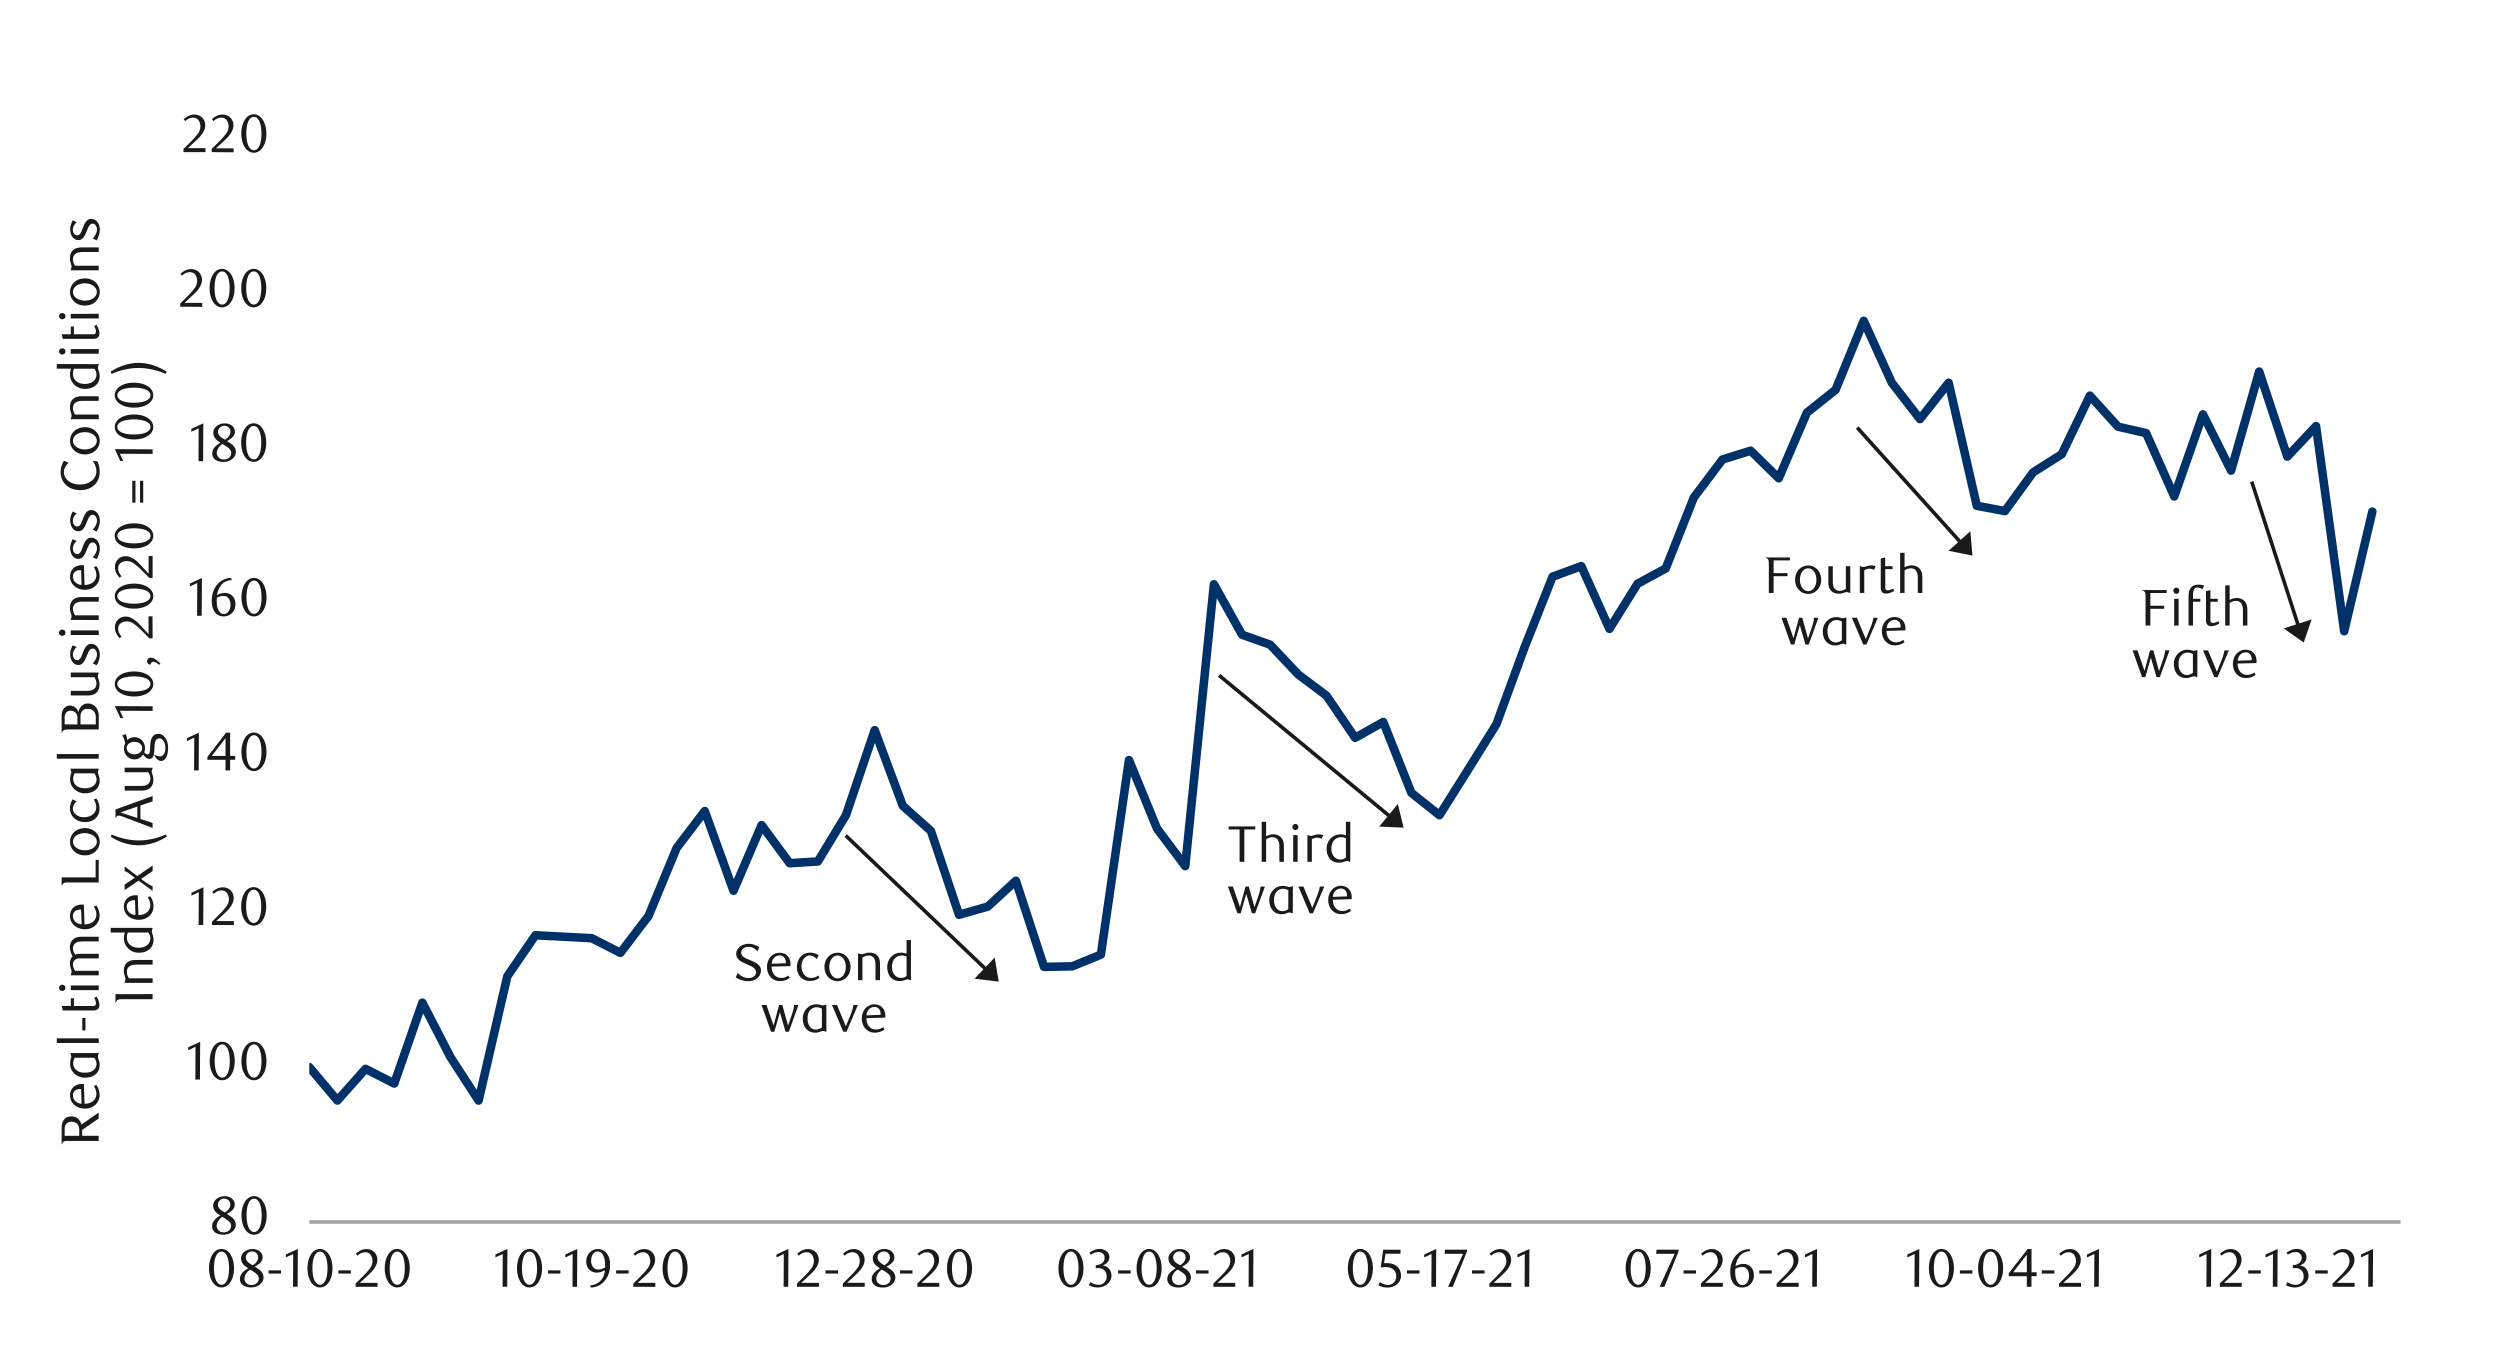 <svg id="Layer_1" data-name="Layer 1" xmlns="http://www.w3.org/2000/svg" xmlns:xlink="http://www.w3.org/1999/xlink" width="1460" height="790" viewBox="0 0 1460 790"><defs><style>.cls-1,.cls-2,.cls-4{fill:none;}.cls-2{stroke:#a6a6a6;stroke-width:2.14px;}.cls-2,.cls-4{stroke-linejoin:round;}.cls-3{clip-path:url(#clip-path);}.cls-4{stroke:#003168;stroke-linecap:round;stroke-width:4.99px;}.cls-5{clip-path:url(#clip-path-2);}.cls-6{fill:#1a1a1a;}.cls-7{clip-path:url(#clip-path-22);}.cls-8{clip-path:url(#clip-path-23);}</style><clipPath id="clip-path"><rect class="cls-1" x="180.62" y="81.51" width="1223.29" height="634.05"/></clipPath><clipPath id="clip-path-2"><rect class="cls-1" x="30.71" y="49.45" width="1441.25" height="718.42"/></clipPath><clipPath id="clip-path-22"><rect class="cls-1" x="30.71" y="49.45" width="1441.58" height="718.76"/></clipPath><clipPath id="clip-path-23"><rect class="cls-1" x="110.91" y="538.44" width="741.1" height="84.26"/></clipPath></defs><line class="cls-2" x1="180.62" y1="713.62" x2="1401.94" y2="713.62"/><g class="cls-3"><polyline class="cls-4" points="180.62 623.18 197.04 642.69 213.48 624.22 230.23 632.77 246.67 585.56 263.08 617.37 279.49 642.72 296.27 570.16 312.68 546.19 345.54 547.91 362.32 556.46 378.73 534.91 395.17 495.21 411.58 473.66 428.36 520.19 444.77 481.87 461.19 504.12 477.63 503.08 494.04 476.06 510.82 426.43 527.23 470.59 543.67 485.28 560.08 534.24 576.86 529.44 593.27 514.38 609.71 564.66 626.13 564.33 642.91 557.5 659.32 443.88 675.73 483.93 692.17 505.81 708.92 341.24 725.36 370.68 741.77 376.49 758.22 393.94 774.63 406.24 791.41 430.88 807.82 421.63 824.26 463.06 840.67 476.06 857.45 449.36 873.86 423.02 890.28 378.18 906.72 336.78 923.47 330.63 939.91 367.24 956.32 340.9 972.76 331.99 989.17 290.59 1005.95 268.34 1022.37 263.21 1038.78 279.31 1055.22 240.99 1071.97 227.65 1088.41 187.38 1104.82 223.53 1121.26 244.74 1138.01 223.53 1154.45 295.38 1170.87 298.46 1187.31 275.87 1204.06 265.26 1220.5 231.06 1236.91 249.19 1253.32 252.94 1269.76 289.91 1286.51 242 1302.95 274.85 1319.37 217.01 1335.81 266.65 1352.56 248.85 1369 368.62 1385.44 298.8"/></g><g class="cls-5"><path class="cls-6" d="M128.65,709.81c-.44-.27-.91-.57-1.4-.91a7.36,7.36,0,0,1-1.36-1.2,6.77,6.77,0,0,1-1-1.59,5.15,5.15,0,0,1-.41-2.13,4.19,4.19,0,0,1,.56-2.11,5.84,5.84,0,0,1,1.47-1.71,7.4,7.4,0,0,1,4.58-1.57,8.16,8.16,0,0,1,2.36.33,5.71,5.71,0,0,1,1.89,1,4.63,4.63,0,0,1,1.28,1.51,4.1,4.1,0,0,1,.48,2,4.17,4.17,0,0,1-.37,1.8,5.1,5.1,0,0,1-1,1.43,8.43,8.43,0,0,1-1.46,1.2c-.57.37-1.16.73-1.77,1.09l.63.38c.54.35,1.09.72,1.63,1.09a7.42,7.42,0,0,1,1.47,1.26,6.1,6.1,0,0,1,1.05,1.59,4.87,4.87,0,0,1,.41,2,4.59,4.59,0,0,1-.57,2.22,6,6,0,0,1-1.54,1.85,8,8,0,0,1-2.31,1.26,8.45,8.45,0,0,1-2.88.47,10.07,10.07,0,0,1-2.5-.3,6.44,6.44,0,0,1-2.08-.91,4.58,4.58,0,0,1-1.42-1.55,4.42,4.42,0,0,1-.52-2.16,4.84,4.84,0,0,1,.51-2.27,7,7,0,0,1,1.24-1.73,9.51,9.51,0,0,1,1.56-1.31C127.71,710.47,128.21,710.13,128.65,709.81Zm1.11.82a13.31,13.31,0,0,0-1.23,1.06,7.73,7.73,0,0,0-1,1.25,6.1,6.1,0,0,0-.73,1.38,4.17,4.17,0,0,0-.27,1.45,4.08,4.08,0,0,0,.27,1.47,3.78,3.78,0,0,0,.79,1.26,3.67,3.67,0,0,0,1.29.87,5.34,5.34,0,0,0,3.64,0,3.79,3.79,0,0,0,1.34-.87,3.43,3.43,0,0,0,.82-1.26,4.08,4.08,0,0,0,.27-1.47,3.52,3.52,0,0,0-1.35-2.58c-.32-.27-.65-.54-1-.79s-.69-.49-1-.71l-1-.6Zm1.55-2.55a7.3,7.3,0,0,0,1.21-.84,6.63,6.63,0,0,0,1-1.08,5.42,5.42,0,0,0,.73-1.27,3.62,3.62,0,0,0-.49-3.59,3.42,3.42,0,0,0-1.15-.93A3.59,3.59,0,0,0,131,700a3.53,3.53,0,0,0-2.61,1,3.43,3.43,0,0,0-1.11,2.65,2.74,2.74,0,0,0,.32,1.34,4.93,4.93,0,0,0,.8,1.09,6.78,6.78,0,0,0,1.12.92l1.26.78Z"/><path class="cls-6" d="M155.72,709.86a17.33,17.33,0,0,1-.55,4.52,12.13,12.13,0,0,1-1.54,3.55,7.68,7.68,0,0,1-2.33,2.32,5.51,5.51,0,0,1-3,.82,5.37,5.37,0,0,1-2.89-.83,7.75,7.75,0,0,1-2.3-2.33,11.87,11.87,0,0,1-1.52-3.53,17.2,17.2,0,0,1-.56-4.49,17.67,17.67,0,0,1,.56-4.55,12.59,12.59,0,0,1,1.51-3.6,7.36,7.36,0,0,1,2.29-2.35,5.38,5.38,0,0,1,2.91-.84,5.44,5.44,0,0,1,3,.84,7.79,7.79,0,0,1,2.33,2.35,12.39,12.39,0,0,1,1.54,3.59A17.47,17.47,0,0,1,155.72,709.86Zm-2.9,0a24.79,24.79,0,0,0-.29-3.88,13.56,13.56,0,0,0-.83-3.12,5.7,5.7,0,0,0-1.37-2.07,2.87,2.87,0,0,0-3.85,0,5.54,5.54,0,0,0-1.37,2,13.27,13.27,0,0,0-.84,3.09,26.82,26.82,0,0,0,0,7.73,12.78,12.78,0,0,0,.85,3.09,5.82,5.82,0,0,0,1.39,2.05,2.76,2.76,0,0,0,1.89.74,2.81,2.81,0,0,0,1.91-.74,5.57,5.57,0,0,0,1.39-2.05,13.33,13.33,0,0,0,.83-3.08A23.79,23.79,0,0,0,152.82,709.91Z"/></g><g class="cls-5"><path class="cls-6" d="M114.09,630.48l.09-19.16-4.28,2v-1.7l7-3.24-.13,22.06Z"/><path class="cls-6" d="M137.09,619.67a17.26,17.26,0,0,1-.55,4.51,11.81,11.81,0,0,1-1.54,3.54,7.54,7.54,0,0,1-2.32,2.32,5.48,5.48,0,0,1-2.94.82,5.29,5.29,0,0,1-2.89-.84,7.53,7.53,0,0,1-2.29-2.31,12,12,0,0,1-1.52-3.53,17.13,17.13,0,0,1-.55-4.48,17.6,17.6,0,0,1,.55-4.54,12.64,12.64,0,0,1,1.51-3.59,7.26,7.26,0,0,1,2.29-2.35,5.43,5.43,0,0,1,2.9-.83,5.49,5.49,0,0,1,2.94.83,7.66,7.66,0,0,1,2.32,2.35,12.06,12.06,0,0,1,1.54,3.58A17.39,17.39,0,0,1,137.09,619.67Zm-2.89.05a24.57,24.57,0,0,0-.29-3.87,13.56,13.56,0,0,0-.83-3.12,5.62,5.62,0,0,0-1.37-2.06,2.86,2.86,0,0,0-3.84,0,5.66,5.66,0,0,0-1.37,2.05,13.33,13.33,0,0,0-.83,3.08,25.77,25.77,0,0,0,0,7.71,12.69,12.69,0,0,0,.85,3.08,5.84,5.84,0,0,0,1.38,2,2.8,2.8,0,0,0,3.79,0,5.48,5.48,0,0,0,1.39-2,13.29,13.29,0,0,0,.83-3.06A24,24,0,0,0,134.2,619.72Z"/><path class="cls-6" d="M155.6,619.67a17.69,17.69,0,0,1-.55,4.51,12.07,12.07,0,0,1-1.54,3.54,7.57,7.57,0,0,1-2.33,2.32,5.45,5.45,0,0,1-2.93.82,5.27,5.27,0,0,1-2.89-.84,7.53,7.53,0,0,1-2.29-2.31,12.26,12.26,0,0,1-1.53-3.53,17.57,17.57,0,0,1-.55-4.48,18,18,0,0,1,.55-4.54,12.93,12.93,0,0,1,1.51-3.59,7.36,7.36,0,0,1,2.29-2.35,5.55,5.55,0,0,1,5.84,0,7.68,7.68,0,0,1,2.33,2.35,12.32,12.32,0,0,1,1.54,3.58A17.83,17.83,0,0,1,155.6,619.67Zm-2.9.05a24.61,24.61,0,0,0-.28-3.87,13.54,13.54,0,0,0-.84-3.12,5.5,5.5,0,0,0-1.37-2.06,2.85,2.85,0,0,0-3.83,0,5.54,5.54,0,0,0-1.37,2.05,13.31,13.31,0,0,0-.84,3.08,26.68,26.68,0,0,0,0,7.71,12.69,12.69,0,0,0,.85,3.08,5.73,5.73,0,0,0,1.39,2,2.72,2.72,0,0,0,1.88.74,2.81,2.81,0,0,0,1.91-.74,5.47,5.47,0,0,0,1.38-2,13.27,13.27,0,0,0,.84-3.06A24,24,0,0,0,152.7,619.72Z"/></g><g class="cls-5"><path class="cls-6" d="M116,540.19l.1-19.17-4.28,2.05v-1.7l7-3.25-.12,22.07Z"/><path class="cls-6" d="M123.79,540.19V538.3l4.15-4.12a40.35,40.35,0,0,0,4.17-4.71,7.11,7.11,0,0,0,1.56-4.2,6.94,6.94,0,0,0-.3-2.09,5.35,5.35,0,0,0-.84-1.67,3.7,3.7,0,0,0-3.05-1.5,6,6,0,0,0-2.55.55,8,8,0,0,0-2.11,1.47l-.91-1.14a12.62,12.62,0,0,1,3-2,7.82,7.82,0,0,1,3.34-.68,6.47,6.47,0,0,1,2.42.45,6,6,0,0,1,3.32,3.27,6.31,6.31,0,0,1,.49,2.53,7,7,0,0,1-.55,2.75,13,13,0,0,1-1.35,2.43,18.64,18.64,0,0,1-1.7,2.06q-.9.93-1.62,1.59l-5,4.62h10.33v2.33Z"/><path class="cls-6" d="M155.45,529.38a17.61,17.61,0,0,1-.55,4.5,12.13,12.13,0,0,1-1.54,3.55,7.57,7.57,0,0,1-2.33,2.32,5.55,5.55,0,0,1-2.93.81,5.26,5.26,0,0,1-2.89-.83,7.57,7.57,0,0,1-2.29-2.32,12.14,12.14,0,0,1-1.53-3.53,17.43,17.43,0,0,1-.55-4.47,18,18,0,0,1,.55-4.54,12.81,12.81,0,0,1,1.51-3.59,7.36,7.36,0,0,1,2.29-2.35,5.5,5.5,0,0,1,5.84,0,7.68,7.68,0,0,1,2.33,2.35,12.38,12.38,0,0,1,1.54,3.57A17.91,17.91,0,0,1,155.45,529.38Zm-2.9,0a24.8,24.8,0,0,0-.28-3.87,13.59,13.59,0,0,0-.84-3.11,5.63,5.63,0,0,0-1.37-2.07,2.76,2.76,0,0,0-1.92-.73,2.79,2.79,0,0,0-1.92.73,5.73,5.73,0,0,0-1.36,2,13.31,13.31,0,0,0-.84,3.08,26.75,26.75,0,0,0,0,7.72,12.82,12.82,0,0,0,.85,3.08,5.91,5.91,0,0,0,1.39,2.05,2.71,2.71,0,0,0,1.88.73,2.8,2.8,0,0,0,1.91-.73,5.64,5.64,0,0,0,1.38-2.05,13.22,13.22,0,0,0,.84-3.07A23.84,23.84,0,0,0,152.55,529.42Z"/></g><g class="cls-5"><path class="cls-6" d="M113.34,449.92l.1-19.17-4.28,2.05v-1.7l7-3.24-.12,22.06Z"/><path class="cls-6" d="M134.4,443.72v6.2h-2.71v-6.2H121.15V442l10.95-14.16h2.3v13.59h2.95v2.27Zm-2.71-12.59-8,10.32h8Z"/><path class="cls-6" d="M155.61,439.11a17.69,17.69,0,0,1-.55,4.51,12.19,12.19,0,0,1-1.54,3.54,7.65,7.65,0,0,1-2.32,2.32,5.57,5.57,0,0,1-2.94.82,5.27,5.27,0,0,1-2.89-.84,7.65,7.65,0,0,1-2.29-2.31,12.26,12.26,0,0,1-1.53-3.53,17.57,17.57,0,0,1-.55-4.48,18,18,0,0,1,.55-4.54,12.81,12.81,0,0,1,1.51-3.59,7.36,7.36,0,0,1,2.29-2.35,5.57,5.57,0,0,1,5.85,0,7.77,7.77,0,0,1,2.32,2.35,12.32,12.32,0,0,1,1.54,3.58A17.77,17.77,0,0,1,155.61,439.11Zm-2.9.05a24.61,24.61,0,0,0-.28-3.87,14.08,14.08,0,0,0-.83-3.12,5.75,5.75,0,0,0-1.37-2.06,2.8,2.8,0,0,0-1.92-.74,2.77,2.77,0,0,0-1.92.74,5.49,5.49,0,0,0-1.37,2,13.27,13.27,0,0,0-.84,3.09,26.68,26.68,0,0,0,0,7.71A13.3,13.3,0,0,0,145,446a5.91,5.91,0,0,0,1.39,2.05,2.73,2.73,0,0,0,1.89.74,2.81,2.81,0,0,0,1.9-.74A5.65,5.65,0,0,0,151.6,446a13.76,13.76,0,0,0,.83-3.07A23.8,23.8,0,0,0,152.71,439.16Z"/></g><g class="cls-5"><path class="cls-6" d="M115.1,359.62l.1-19.16-4.28,2v-1.7l7-3.24-.12,22.06Z"/><path class="cls-6" d="M135.34,338.79a9.46,9.46,0,0,0-2.91.56,8.45,8.45,0,0,0-2.07,1.14,6.87,6.87,0,0,0-1.38,1.43,14.73,14.73,0,0,0-.91,1.46,10.36,10.36,0,0,0-.82,2,12.09,12.09,0,0,0-.5,2.19,9.54,9.54,0,0,1,2.4-1,9.39,9.39,0,0,1,2.25-.29,6.07,6.07,0,0,1,2.33.44,5.5,5.5,0,0,1,1.94,1.29A6,6,0,0,1,137,350a7.68,7.68,0,0,1,.48,2.8,7.57,7.57,0,0,1-.59,3.07,6.61,6.61,0,0,1-3.73,3.64,7.06,7.06,0,0,1-5.24-.07,5.72,5.72,0,0,1-2.21-1.66,8.52,8.52,0,0,1-1.5-2.88,13.79,13.79,0,0,1-.55-4.14,15.33,15.33,0,0,1,.88-5.29,13.2,13.2,0,0,1,2.41-4.18,10.94,10.94,0,0,1,3.59-2.76,10.14,10.14,0,0,1,4.45-1Zm-8.69,10.35c0,.3-.07.6-.09.91s0,.63,0,.95a18.44,18.44,0,0,0,.18,2.61,8.48,8.48,0,0,0,.54,2.05,5.29,5.29,0,0,0,1.47,2.23,3,3,0,0,0,1.94.73,3.16,3.16,0,0,0,1.46-.37,3.72,3.72,0,0,0,1.24-1.05,5.83,5.83,0,0,0,.86-1.67,6.72,6.72,0,0,0,.33-2.17,6.2,6.2,0,0,0-1.11-4,3.57,3.57,0,0,0-2.9-1.34,6.87,6.87,0,0,0-1.87.27A8.27,8.27,0,0,0,126.65,349.14Z"/><path class="cls-6" d="M155.64,348.81a17.69,17.69,0,0,1-.55,4.51,12.07,12.07,0,0,1-1.54,3.54,7.57,7.57,0,0,1-2.33,2.32,5.45,5.45,0,0,1-2.93.82,5.34,5.34,0,0,1-2.89-.83,7.68,7.68,0,0,1-2.29-2.32,12.26,12.26,0,0,1-1.53-3.53,17.57,17.57,0,0,1-.55-4.48,18.1,18.1,0,0,1,.55-4.54,12.93,12.93,0,0,1,1.51-3.59,7.23,7.23,0,0,1,2.29-2.34,5.5,5.5,0,0,1,5.84,0,7.54,7.54,0,0,1,2.33,2.34,12.32,12.32,0,0,1,1.54,3.58A17.83,17.83,0,0,1,155.64,348.81Zm-2.9.05a24.61,24.61,0,0,0-.28-3.87,13.54,13.54,0,0,0-.84-3.12,5.5,5.5,0,0,0-1.37-2.06,2.85,2.85,0,0,0-3.83,0,5.54,5.54,0,0,0-1.37,2.05,13.31,13.31,0,0,0-.84,3.08,26.68,26.68,0,0,0,0,7.71,12.78,12.78,0,0,0,.85,3.09,5.77,5.77,0,0,0,1.39,2,2.72,2.72,0,0,0,1.88.74,2.81,2.81,0,0,0,1.91-.74,5.51,5.51,0,0,0,1.38-2,13.36,13.36,0,0,0,.84-3.07A24,24,0,0,0,152.74,348.86Z"/></g><g class="cls-5"><path class="cls-6" d="M115.93,269.35l.09-19.2-4.29,2v-1.71l7-3.24-.12,22.1Z"/><path class="cls-6" d="M128.72,258.47c-.44-.27-.91-.57-1.4-.91a7.64,7.64,0,0,1-1.35-1.2,6.49,6.49,0,0,1-1-1.59,5.16,5.16,0,0,1-.4-2.13,4.18,4.18,0,0,1,.55-2.11,5.84,5.84,0,0,1,1.47-1.71,7.59,7.59,0,0,1,2.1-1.15,7.38,7.38,0,0,1,2.48-.42,8.11,8.11,0,0,1,2.36.33,5.76,5.76,0,0,1,1.9,1,4.89,4.89,0,0,1,1.28,1.51,4.5,4.5,0,0,1,.1,3.79,5.28,5.28,0,0,1-1,1.43,8.91,8.91,0,0,1-1.47,1.2c-.56.37-1.15.73-1.77,1.09l.63.38,1.63,1.09a7.42,7.42,0,0,1,1.47,1.26,6.1,6.1,0,0,1,1.05,1.59,4.87,4.87,0,0,1,.41,2.05,4.59,4.59,0,0,1-.57,2.22,5.91,5.91,0,0,1-1.54,1.85,8,8,0,0,1-2.31,1.26,8.45,8.45,0,0,1-2.88.47,10.07,10.07,0,0,1-2.5-.3,6.44,6.44,0,0,1-2.08-.91,4.45,4.45,0,0,1-1.41-1.55,4.32,4.32,0,0,1-.52-2.16,4.84,4.84,0,0,1,.5-2.27,7.25,7.25,0,0,1,1.24-1.73,10.43,10.43,0,0,1,1.56-1.31C127.79,259.13,128.28,258.79,128.72,258.47Zm1.11.82a13.31,13.31,0,0,0-1.23,1.06,7.73,7.73,0,0,0-1,1.25,6.1,6.1,0,0,0-.73,1.38,4.17,4.17,0,0,0-.27,1.45,4.08,4.08,0,0,0,.27,1.47,3.78,3.78,0,0,0,.79,1.26,3.67,3.67,0,0,0,1.29.87,4.81,4.81,0,0,0,1.82.32,4.94,4.94,0,0,0,1.83-.32,4,4,0,0,0,1.34-.87,3.71,3.71,0,0,0,.82-1.26,4.08,4.08,0,0,0,.27-1.47,3.53,3.53,0,0,0-1.36-2.58c-.32-.27-.65-.54-1-.79s-.7-.49-1-.71l-1-.6Zm1.55-2.55a7.3,7.3,0,0,0,1.21-.84,6.31,6.31,0,0,0,1-1.09,5,5,0,0,0,.73-1.26,3.61,3.61,0,0,0,.27-1.38,3.57,3.57,0,0,0-.76-2.21,3.32,3.32,0,0,0-1.15-.93,3.89,3.89,0,0,0-4.24.64,3.43,3.43,0,0,0-1.11,2.65,2.77,2.77,0,0,0,.32,1.34,4.93,4.93,0,0,0,.8,1.09,6.78,6.78,0,0,0,1.12.92l1.27.79Z"/><path class="cls-6" d="M155.48,258.52a17.32,17.32,0,0,1-.56,4.52,11.87,11.87,0,0,1-1.54,3.55,7.46,7.46,0,0,1-2.33,2.32,5.48,5.48,0,0,1-2.94.82,5.34,5.34,0,0,1-2.89-.83,7.64,7.64,0,0,1-2.3-2.33,12.14,12.14,0,0,1-1.53-3.53,17.21,17.21,0,0,1-.55-4.49,17.68,17.68,0,0,1,.55-4.55,12.88,12.88,0,0,1,1.51-3.6,7.39,7.39,0,0,1,2.3-2.35,5.51,5.51,0,0,1,5.85,0,7.57,7.57,0,0,1,2.33,2.35,12.12,12.12,0,0,1,1.54,3.59A17.45,17.45,0,0,1,155.48,258.52Zm-2.91.05a24.84,24.84,0,0,0-.28-3.88,13.54,13.54,0,0,0-.84-3.12,5.54,5.54,0,0,0-1.37-2.07,2.87,2.87,0,0,0-3.85,0,5.88,5.88,0,0,0-1.37,2.05,13.28,13.28,0,0,0-.83,3.09,25.9,25.9,0,0,0,0,7.73,12.78,12.78,0,0,0,.85,3.09,5.82,5.82,0,0,0,1.39,2.05,2.73,2.73,0,0,0,1.89.74,2.83,2.83,0,0,0,1.91-.74,5.55,5.55,0,0,0,1.38-2.05,13.31,13.31,0,0,0,.84-3.08A23.84,23.84,0,0,0,152.57,258.57Z"/></g><g class="cls-5"><path class="cls-6" d="M105.26,179.11v-1.88l4.16-4.13a41.17,41.17,0,0,0,4.17-4.7,7.16,7.16,0,0,0,1.55-4.2,7.35,7.35,0,0,0-.29-2.1,5.29,5.29,0,0,0-.84-1.66,3.63,3.63,0,0,0-3.05-1.5,5.87,5.87,0,0,0-2.55.55A7.85,7.85,0,0,0,106.3,161l-.91-1.14a12.14,12.14,0,0,1,3-2,7.82,7.82,0,0,1,3.34-.69,6.51,6.51,0,0,1,2.42.46,6,6,0,0,1,3.32,3.27,6.48,6.48,0,0,1,.49,2.53,7.14,7.14,0,0,1-.55,2.75,12.53,12.53,0,0,1-1.36,2.43,16.64,16.64,0,0,1-1.7,2.06c-.59.62-1.14,1.15-1.62,1.59l-5,4.62H118.1v2.32Z"/><path class="cls-6" d="M137,168.3a17.2,17.2,0,0,1-.55,4.51,12.12,12.12,0,0,1-1.53,3.55,7.53,7.53,0,0,1-2.33,2.31,5.47,5.47,0,0,1-2.93.82,5.34,5.34,0,0,1-2.89-.83,7.71,7.71,0,0,1-2.3-2.32,12.13,12.13,0,0,1-1.52-3.53,17.05,17.05,0,0,1-.55-4.47,17.54,17.54,0,0,1,.55-4.54,12.88,12.88,0,0,1,1.51-3.6,7.33,7.33,0,0,1,2.29-2.34,5.5,5.5,0,0,1,5.84,0,7.65,7.65,0,0,1,2.33,2.34,12.43,12.43,0,0,1,1.53,3.58A17.44,17.44,0,0,1,137,168.3Zm-2.89,0a26.08,26.08,0,0,0-.28-3.87,13.68,13.68,0,0,0-.84-3.12,5.71,5.71,0,0,0-1.37-2.06,2.77,2.77,0,0,0-1.92-.74,2.8,2.8,0,0,0-1.92.74,5.88,5.88,0,0,0-1.37,2,13.85,13.85,0,0,0-.83,3.08,26.68,26.68,0,0,0,0,7.71,12.78,12.78,0,0,0,.85,3.09,5.89,5.89,0,0,0,1.38,2,2.72,2.72,0,0,0,1.89.74,2.77,2.77,0,0,0,1.91-.74,5.63,5.63,0,0,0,1.38-2,13.36,13.36,0,0,0,.84-3.07A25.16,25.16,0,0,0,134.06,168.35Z"/><path class="cls-6" d="M155.49,168.3a17.2,17.2,0,0,1-.55,4.51,12.13,12.13,0,0,1-1.54,3.55,7.51,7.51,0,0,1-2.32,2.31,5.48,5.48,0,0,1-2.94.82,5.34,5.34,0,0,1-2.89-.83,7.68,7.68,0,0,1-2.29-2.32,11.87,11.87,0,0,1-1.52-3.53,17.05,17.05,0,0,1-.55-4.47,17.54,17.54,0,0,1,.55-4.54,12.87,12.87,0,0,1,1.5-3.6,7.35,7.35,0,0,1,2.3-2.34,5.33,5.33,0,0,1,2.9-.84,5.41,5.41,0,0,1,2.94.84,7.62,7.62,0,0,1,2.32,2.34,12.44,12.44,0,0,1,1.54,3.58A17.44,17.44,0,0,1,155.49,168.3Zm-2.9,0a24.8,24.8,0,0,0-.28-3.87,14.24,14.24,0,0,0-.83-3.12,5.84,5.84,0,0,0-1.37-2.06,2.8,2.8,0,0,0-1.92-.74,2.77,2.77,0,0,0-1.92.74,5.75,5.75,0,0,0-1.37,2,12.85,12.85,0,0,0-.83,3.08,25.77,25.77,0,0,0,0,7.71,12.34,12.34,0,0,0,.85,3.09,5.63,5.63,0,0,0,1.38,2,2.8,2.8,0,0,0,3.79,0,5.52,5.52,0,0,0,1.39-2,13.91,13.91,0,0,0,.83-3.07A23.93,23.93,0,0,0,152.59,168.35Z"/></g><g class="cls-5"><path class="cls-6" d="M107.16,88.84V87l4.15-4.13a41.17,41.17,0,0,0,4.17-4.7,7.11,7.11,0,0,0,1.56-4.2,7,7,0,0,0-.3-2.1,5.5,5.5,0,0,0-.83-1.66,3.87,3.87,0,0,0-1.31-1.11,3.82,3.82,0,0,0-1.75-.39,6,6,0,0,0-2.55.55,7.8,7.8,0,0,0-2.1,1.47l-.92-1.14a12.62,12.62,0,0,1,3-2,7.82,7.82,0,0,1,3.34-.69,6.47,6.47,0,0,1,2.42.46,5.89,5.89,0,0,1,2,1.29,6,6,0,0,1,1.33,2,6.31,6.31,0,0,1,.49,2.53,7,7,0,0,1-.55,2.75A13,13,0,0,1,118,78.25a17.58,17.58,0,0,1-1.7,2.06q-.9.93-1.62,1.59l-5,4.62H120v2.32Z"/><path class="cls-6" d="M123.62,88.84V87l4.15-4.13a41.17,41.17,0,0,0,4.17-4.7,7.11,7.11,0,0,0,1.56-4.2,7,7,0,0,0-.3-2.1,5.5,5.5,0,0,0-.83-1.66,3.66,3.66,0,0,0-3.06-1.5,6,6,0,0,0-2.55.55,8,8,0,0,0-2.11,1.47l-.91-1.14a12.62,12.62,0,0,1,3-2,7.82,7.82,0,0,1,3.34-.69,6.47,6.47,0,0,1,2.42.46,5.89,5.89,0,0,1,2,1.29,6,6,0,0,1,1.33,2,6.31,6.31,0,0,1,.49,2.53,7,7,0,0,1-.55,2.75,13,13,0,0,1-1.35,2.43,17.58,17.58,0,0,1-1.7,2.06q-.9.93-1.62,1.59l-5,4.62h10.33v2.32Z"/><path class="cls-6" d="M155.56,78a17.2,17.2,0,0,1-.55,4.51,12.13,12.13,0,0,1-1.54,3.55,7.51,7.51,0,0,1-2.32,2.31,5.48,5.48,0,0,1-2.94.82,5.34,5.34,0,0,1-2.89-.83A7.68,7.68,0,0,1,143,86.07a11.87,11.87,0,0,1-1.52-3.53,17.05,17.05,0,0,1-.55-4.47,17.54,17.54,0,0,1,.55-4.54,12.68,12.68,0,0,1,1.5-3.59,7.29,7.29,0,0,1,2.3-2.35,5.33,5.33,0,0,1,2.9-.84,5.41,5.41,0,0,1,2.94.84,7.55,7.55,0,0,1,2.32,2.35A12.26,12.26,0,0,1,155,73.51,17.44,17.44,0,0,1,155.56,78Zm-2.9,0a24.8,24.8,0,0,0-.28-3.87,14.24,14.24,0,0,0-.83-3.12A5.84,5.84,0,0,0,150.18,69a2.8,2.8,0,0,0-1.92-.74,2.77,2.77,0,0,0-1.92.74,5.75,5.75,0,0,0-1.37,2,12.85,12.85,0,0,0-.83,3.08,25.77,25.77,0,0,0,0,7.71A12.79,12.79,0,0,0,145,85a5.77,5.77,0,0,0,1.39,2,2.7,2.7,0,0,0,1.89.74,2.74,2.74,0,0,0,1.9-.74,5.52,5.52,0,0,0,1.39-2,13.91,13.91,0,0,0,.83-3.07A23.93,23.93,0,0,0,152.66,78.08Z"/></g><g class="cls-5"><path class="cls-6" d="M136.67,740.68a17.26,17.26,0,0,1-.55,4.51,12.19,12.19,0,0,1-1.54,3.54,7.54,7.54,0,0,1-2.32,2.32,5.57,5.57,0,0,1-2.94.82,5.27,5.27,0,0,1-2.89-.84,7.65,7.65,0,0,1-2.29-2.31,12,12,0,0,1-1.52-3.53,17.13,17.13,0,0,1-.55-4.48,17.6,17.6,0,0,1,.55-4.54,12.93,12.93,0,0,1,1.5-3.59,7.39,7.39,0,0,1,2.3-2.35,5.32,5.32,0,0,1,2.9-.83,5.4,5.4,0,0,1,2.94.83,7.66,7.66,0,0,1,2.32,2.35,12.32,12.32,0,0,1,1.54,3.58A17.33,17.33,0,0,1,136.67,740.68Zm-2.9.05a24.61,24.61,0,0,0-.28-3.87,14.08,14.08,0,0,0-.83-3.12,5.75,5.75,0,0,0-1.37-2.06,2.8,2.8,0,0,0-1.92-.74,2.77,2.77,0,0,0-1.92.74,5.62,5.62,0,0,0-1.37,2,13.28,13.28,0,0,0-.83,3.09,25.77,25.77,0,0,0,0,7.71,12.82,12.82,0,0,0,.85,3.08,5.68,5.68,0,0,0,1.38,2,2.8,2.8,0,0,0,3.79,0,5.57,5.57,0,0,0,1.39-2,13.76,13.76,0,0,0,.83-3.07A23.8,23.8,0,0,0,133.77,740.73Z"/><path class="cls-6" d="M144.94,740.63c-.44-.27-.91-.58-1.4-.91a7.26,7.26,0,0,1-1.35-1.2,6.18,6.18,0,0,1-1-1.59,5.07,5.07,0,0,1-.41-2.12,4.18,4.18,0,0,1,.55-2.11,5.81,5.81,0,0,1,1.47-1.7,7.59,7.59,0,0,1,2.1-1.15,7.32,7.32,0,0,1,2.47-.42,8.11,8.11,0,0,1,2.36.33,5.81,5.81,0,0,1,1.89,1,4.89,4.89,0,0,1,1.28,1.51A4.48,4.48,0,0,1,153,736a5.28,5.28,0,0,1-1,1.43,8.39,8.39,0,0,1-1.47,1.19c-.56.37-1.15.73-1.76,1.09l.62.38c.55.35,1.09.72,1.64,1.08a8.43,8.43,0,0,1,1.46,1.26,6.1,6.1,0,0,1,1,1.59,4.87,4.87,0,0,1,.41,2.05,4.58,4.58,0,0,1-.57,2.21,5.91,5.91,0,0,1-1.54,1.85,7.81,7.81,0,0,1-2.3,1.25,8.45,8.45,0,0,1-2.88.48,10,10,0,0,1-2.49-.3,6.67,6.67,0,0,1-2.08-.91,4.65,4.65,0,0,1-1.41-1.55,4.39,4.39,0,0,1-.52-2.15,4.84,4.84,0,0,1,.51-2.27,6.74,6.74,0,0,1,1.24-1.73,10.46,10.46,0,0,1,1.55-1.31C144,741.29,144.5,741,144.94,740.63Zm1.11.82a13.17,13.17,0,0,0-1.23,1,8.19,8.19,0,0,0-1,1.25,6.1,6.1,0,0,0-.73,1.38,4.17,4.17,0,0,0-.27,1.45A4.06,4.06,0,0,0,143,748a3.59,3.59,0,0,0,.79,1.26,3.67,3.67,0,0,0,1.29.87,4.76,4.76,0,0,0,1.81.31,4.85,4.85,0,0,0,1.82-.31,3.88,3.88,0,0,0,1.34-.87,3.39,3.39,0,0,0,.82-1.26,4.06,4.06,0,0,0,.27-1.46,3.5,3.5,0,0,0-1.36-2.58c-.31-.27-.64-.54-1-.79s-.69-.49-1-.71-.67-.42-1-.59Zm1.54-2.55a7.89,7.89,0,0,0,1.21-.83,6.69,6.69,0,0,0,1-1.09,5.31,5.31,0,0,0,.72-1.26,3.64,3.64,0,0,0-.48-3.59,3.52,3.52,0,0,0-1.15-.92,3.4,3.4,0,0,0-1.62-.37,3.57,3.57,0,0,0-2.62,1,3.43,3.43,0,0,0-1.1,2.65,2.75,2.75,0,0,0,.32,1.33,5.17,5.17,0,0,0,.8,1.09,6.74,6.74,0,0,0,1.12.91c.42.27.84.54,1.26.79Z"/><path class="cls-6" d="M156.84,743.75v-1.86h7.3v1.86Z"/><path class="cls-6" d="M171.13,751.49l.09-19.17-4.28,2v-1.7l7-3.24-.12,22.06Z"/><path class="cls-6" d="M194.17,740.68a17.69,17.69,0,0,1-.55,4.51,12.19,12.19,0,0,1-1.54,3.54,7.57,7.57,0,0,1-2.33,2.32,5.53,5.53,0,0,1-2.93.82,5.27,5.27,0,0,1-2.89-.84,7.65,7.65,0,0,1-2.29-2.31,12.26,12.26,0,0,1-1.53-3.53,17.57,17.57,0,0,1-.55-4.48,18,18,0,0,1,.55-4.54,12.93,12.93,0,0,1,1.51-3.59,7.36,7.36,0,0,1,2.29-2.35,5.55,5.55,0,0,1,5.84,0,7.68,7.68,0,0,1,2.33,2.35,12.32,12.32,0,0,1,1.54,3.58A17.77,17.77,0,0,1,194.17,740.68Zm-2.9.05a24.61,24.61,0,0,0-.28-3.87,13.54,13.54,0,0,0-.84-3.12,5.61,5.61,0,0,0-1.36-2.06,2.8,2.8,0,0,0-1.92-.74,2.77,2.77,0,0,0-1.92.74,5.49,5.49,0,0,0-1.37,2,13.27,13.27,0,0,0-.84,3.09,26.68,26.68,0,0,0,0,7.71,12.82,12.82,0,0,0,.85,3.08,5.82,5.82,0,0,0,1.39,2,2.73,2.73,0,0,0,1.89.74,2.81,2.81,0,0,0,1.9-.74,5.43,5.43,0,0,0,1.38-2,13.22,13.22,0,0,0,.84-3.07A23.8,23.8,0,0,0,191.27,740.73Z"/><path class="cls-6" d="M197.6,743.75v-1.86h7.3v1.86Z"/><path class="cls-6" d="M207.67,751.49V749.6l4.15-4.12a40.35,40.35,0,0,0,4.17-4.71,7.07,7.07,0,0,0,1.56-4.2,7,7,0,0,0-.3-2.09,5.55,5.55,0,0,0-.83-1.67,3.69,3.69,0,0,0-3.06-1.49,5.87,5.87,0,0,0-2.55.55,7.55,7.55,0,0,0-2.1,1.46l-.92-1.13a12.39,12.39,0,0,1,3-2.06,8,8,0,0,1,3.34-.68,6.28,6.28,0,0,1,2.42.46,6,6,0,0,1,2,1.28,6.16,6.16,0,0,1,1.33,2,6.34,6.34,0,0,1,.49,2.53,6.93,6.93,0,0,1-.55,2.75,13.45,13.45,0,0,1-1.35,2.44,18.45,18.45,0,0,1-1.7,2.06c-.6.61-1.14,1.14-1.62,1.58l-5,4.62h10.33v2.33Z"/><path class="cls-6" d="M239.3,740.68a17.69,17.69,0,0,1-.55,4.51,12.19,12.19,0,0,1-1.54,3.54,7.57,7.57,0,0,1-2.33,2.32,5.56,5.56,0,0,1-2.93.82,5.27,5.27,0,0,1-2.89-.84,7.53,7.53,0,0,1-2.29-2.31,12.26,12.26,0,0,1-1.53-3.53,17.57,17.57,0,0,1-.55-4.48,18,18,0,0,1,.55-4.54,12.93,12.93,0,0,1,1.51-3.59,7.36,7.36,0,0,1,2.29-2.35,5.55,5.55,0,0,1,5.84,0,7.68,7.68,0,0,1,2.33,2.35,12.32,12.32,0,0,1,1.54,3.58A17.77,17.77,0,0,1,239.3,740.68Zm-2.9.05a24.61,24.61,0,0,0-.28-3.87,13.54,13.54,0,0,0-.84-3.12,5.5,5.5,0,0,0-1.37-2.06,2.77,2.77,0,0,0-1.92-.74,2.8,2.8,0,0,0-1.92.74,5.6,5.6,0,0,0-1.36,2,13.27,13.27,0,0,0-.84,3.09,26.68,26.68,0,0,0,0,7.71,12.82,12.82,0,0,0,.85,3.08,5.82,5.82,0,0,0,1.39,2,2.72,2.72,0,0,0,1.88.74,2.81,2.81,0,0,0,1.91-.74,5.55,5.55,0,0,0,1.38-2,13.22,13.22,0,0,0,.84-3.07A23.8,23.8,0,0,0,236.4,740.73Z"/></g><g class="cls-5"><path class="cls-6" d="M293.51,751.49l.1-19.17-4.28,2v-1.7l7-3.24-.12,22.06Z"/><path class="cls-6" d="M316.55,740.68a17.26,17.26,0,0,1-.55,4.51,12.19,12.19,0,0,1-1.54,3.54,7.54,7.54,0,0,1-2.32,2.32,5.57,5.57,0,0,1-2.94.82,5.27,5.27,0,0,1-2.89-.84,7.65,7.65,0,0,1-2.29-2.31,12,12,0,0,1-1.52-3.53,17.13,17.13,0,0,1-.55-4.48,17.6,17.6,0,0,1,.55-4.54,12.63,12.63,0,0,1,1.5-3.59,7.39,7.39,0,0,1,2.3-2.35,5.32,5.32,0,0,1,2.9-.83,5.4,5.4,0,0,1,2.94.83,7.66,7.66,0,0,1,2.32,2.35,12.32,12.32,0,0,1,1.54,3.58A17.33,17.33,0,0,1,316.55,740.68Zm-2.9.05a24.61,24.61,0,0,0-.28-3.87,14.08,14.08,0,0,0-.83-3.12,5.75,5.75,0,0,0-1.37-2.06,2.8,2.8,0,0,0-1.92-.74,2.77,2.77,0,0,0-1.92.74,5.62,5.62,0,0,0-1.37,2,13.27,13.27,0,0,0-.84,3.09,26.68,26.68,0,0,0,0,7.71,13.3,13.3,0,0,0,.85,3.08,5.82,5.82,0,0,0,1.39,2,2.73,2.73,0,0,0,1.89.74,2.79,2.79,0,0,0,1.9-.74,5.57,5.57,0,0,0,1.39-2,13.76,13.76,0,0,0,.83-3.07A23.8,23.8,0,0,0,313.65,740.73Z"/><path class="cls-6" d="M320,743.75v-1.86h7.3v1.86Z"/><path class="cls-6" d="M334.33,751.49l.09-19.17-4.28,2v-1.7l7-3.24L337,751.49Z"/><path class="cls-6" d="M344.62,750.64a9.18,9.18,0,0,0,2.86-.57,8.29,8.29,0,0,0,2.13-1.15,8.15,8.15,0,0,0,1.52-1.46,11.1,11.1,0,0,0,1-1.51,8.19,8.19,0,0,0,.76-2,11.77,11.77,0,0,0,.38-2.18,10.4,10.4,0,0,1-2.43,1.08,8.27,8.27,0,0,1-2.33.36,6.24,6.24,0,0,1-2.37-.44,5.58,5.58,0,0,1-1.95-1.27,6.11,6.11,0,0,1-1.33-2,7.46,7.46,0,0,1-.48-2.78,7.74,7.74,0,0,1,.58-3.09,7.13,7.13,0,0,1,1.53-2.28,6.35,6.35,0,0,1,2.17-1.41,6.64,6.64,0,0,1,2.51-.49,6.75,6.75,0,0,1,2.6.53,6.4,6.4,0,0,1,2.28,1.67,8.67,8.67,0,0,1,1.62,2.88,12.44,12.44,0,0,1,.62,4.14,15.57,15.57,0,0,1-.87,5.29,13,13,0,0,1-2.39,4.18,11.11,11.11,0,0,1-3.6,2.76,10.29,10.29,0,0,1-4.47,1Zm8.78-10.48q0-.35,0-.6V739a21.89,21.89,0,0,0-.24-3,8.74,8.74,0,0,0-.64-2.29A5.17,5.17,0,0,0,351,731.5a3.2,3.2,0,0,0-2-.66,2.85,2.85,0,0,0-1.4.37,3.51,3.51,0,0,0-1.2,1,5.57,5.57,0,0,0-.84,1.65,7,7,0,0,0-.32,2.19,5.94,5.94,0,0,0,1.17,4,3.81,3.81,0,0,0,3,1.34A7.64,7.64,0,0,0,353.4,740.16Z"/><path class="cls-6" d="M359.82,743.75v-1.86h7.3v1.86Z"/><path class="cls-6" d="M369.86,751.49V749.6l4.15-4.12a39.44,39.44,0,0,0,4.17-4.71,7.07,7.07,0,0,0,1.56-4.2,7,7,0,0,0-.3-2.09,5.55,5.55,0,0,0-.83-1.67,3.69,3.69,0,0,0-3.05-1.49,5.81,5.81,0,0,0-2.55.55,7.6,7.6,0,0,0-2.11,1.46L370,732.2a12,12,0,0,1,3-2.06,7.89,7.89,0,0,1,3.33-.68,6.37,6.37,0,0,1,2.43.46,6.08,6.08,0,0,1,2,1.28,6.35,6.35,0,0,1,1.34,2,6.52,6.52,0,0,1,.48,2.53,6.93,6.93,0,0,1-.55,2.75,12.87,12.87,0,0,1-1.35,2.44A18.45,18.45,0,0,1,379,743c-.6.61-1.14,1.14-1.62,1.58l-5,4.62H382.7v2.33Z"/><path class="cls-6" d="M401.55,740.68a17.26,17.26,0,0,1-.55,4.51,12.19,12.19,0,0,1-1.54,3.54,7.54,7.54,0,0,1-2.32,2.32,5.57,5.57,0,0,1-2.94.82,5.29,5.29,0,0,1-2.89-.84,7.65,7.65,0,0,1-2.29-2.31,12,12,0,0,1-1.52-3.53,17.13,17.13,0,0,1-.55-4.48,17.6,17.6,0,0,1,.55-4.54,12.64,12.64,0,0,1,1.51-3.59,7.26,7.26,0,0,1,2.29-2.35,5.34,5.34,0,0,1,2.9-.83,5.4,5.4,0,0,1,2.94.83,7.66,7.66,0,0,1,2.32,2.35,12.32,12.32,0,0,1,1.54,3.58A17.33,17.33,0,0,1,401.55,740.68Zm-2.89.05a24.57,24.57,0,0,0-.29-3.87,13.56,13.56,0,0,0-.83-3.12,5.75,5.75,0,0,0-1.37-2.06,2.86,2.86,0,0,0-3.84,0,5.62,5.62,0,0,0-1.37,2,13.28,13.28,0,0,0-.83,3.09,25.77,25.77,0,0,0,0,7.71,12.82,12.82,0,0,0,.85,3.08,5.8,5.8,0,0,0,1.38,2,2.8,2.8,0,0,0,3.79,0,5.57,5.57,0,0,0,1.39-2,13.24,13.24,0,0,0,.83-3.07A23.75,23.75,0,0,0,398.66,740.73Z"/></g><g class="cls-5"><path class="cls-6" d="M457.64,751.49l.09-19.17-4.28,2v-1.7l7-3.24-.13,22.06Z"/><path class="cls-6" d="M465.44,751.49V749.6l4.16-4.12a40.35,40.35,0,0,0,4.17-4.71,7.12,7.12,0,0,0,1.55-4.2,7,7,0,0,0-.3-2.09,5.33,5.33,0,0,0-.83-1.67,3.69,3.69,0,0,0-3.05-1.49,5.81,5.81,0,0,0-2.55.55,7.6,7.6,0,0,0-2.11,1.46l-.91-1.13a12.2,12.2,0,0,1,3-2.06,7.93,7.93,0,0,1,3.33-.68,6.37,6.37,0,0,1,2.43.46,6.08,6.08,0,0,1,2,1.28,6.19,6.19,0,0,1,1.34,2,6.52,6.52,0,0,1,.49,2.53,6.93,6.93,0,0,1-.56,2.75,12.34,12.34,0,0,1-1.35,2.44,17.41,17.41,0,0,1-1.7,2.06c-.6.61-1.14,1.14-1.62,1.58l-5,4.62h10.32v2.33Z"/><path class="cls-6" d="M482.09,743.75v-1.86h7.3v1.86Z"/><path class="cls-6" d="M492.22,751.49V749.6l4.16-4.12a40.35,40.35,0,0,0,4.17-4.71,6.8,6.8,0,0,0,1.26-6.29,5.35,5.35,0,0,0-.84-1.67,3.72,3.72,0,0,0-1.3-1.1,3.85,3.85,0,0,0-1.75-.39,5.87,5.87,0,0,0-2.55.55,7.6,7.6,0,0,0-2.11,1.46l-.91-1.13a12.2,12.2,0,0,1,3-2.06,8,8,0,0,1,3.34-.68,6.32,6.32,0,0,1,2.42.46,6,6,0,0,1,2,1.28,6.19,6.19,0,0,1,1.34,2,6.52,6.52,0,0,1,.49,2.53,7.11,7.11,0,0,1-.55,2.75A12.91,12.91,0,0,1,503,740.9a17.41,17.41,0,0,1-1.7,2.06c-.59.61-1.13,1.14-1.62,1.58l-5,4.62h10.32v2.33Z"/><path class="cls-6" d="M513.86,740.63c-.44-.27-.9-.58-1.39-.91a7.26,7.26,0,0,1-1.35-1.2,6.18,6.18,0,0,1-1-1.59,5.07,5.07,0,0,1-.41-2.12,4.18,4.18,0,0,1,.55-2.11,5.81,5.81,0,0,1,1.47-1.7,7.59,7.59,0,0,1,2.1-1.15,7.32,7.32,0,0,1,2.47-.42,8,8,0,0,1,2.35.33,5.76,5.76,0,0,1,1.9,1,4.72,4.72,0,0,1,1.27,1.51,4.08,4.08,0,0,1,.48,2,4.17,4.17,0,0,1-.37,1.8,5.28,5.28,0,0,1-1,1.43,8.39,8.39,0,0,1-1.47,1.19c-.56.37-1.15.73-1.76,1.09l.62.38c.55.35,1.09.72,1.64,1.08a8.43,8.43,0,0,1,1.46,1.26,6.36,6.36,0,0,1,1.05,1.59,4.87,4.87,0,0,1,.41,2.05,4.58,4.58,0,0,1-.57,2.21,6,6,0,0,1-1.54,1.85,7.74,7.74,0,0,1-2.31,1.25,8.39,8.39,0,0,1-2.87.48,10.13,10.13,0,0,1-2.5-.3,6.71,6.71,0,0,1-2.07-.91,4.55,4.55,0,0,1-1.41-1.55,4.28,4.28,0,0,1-.52-2.15,5,5,0,0,1,.5-2.27,7.25,7.25,0,0,1,1.24-1.73,10.52,10.52,0,0,1,1.56-1.31Q513.2,741.11,513.86,740.63Zm1.12.82a13.17,13.17,0,0,0-1.23,1,8.19,8.19,0,0,0-1,1.25,6.1,6.1,0,0,0-.73,1.38,4.17,4.17,0,0,0-.27,1.45A4.06,4.06,0,0,0,512,748a3.59,3.59,0,0,0,.79,1.26,3.5,3.5,0,0,0,1.29.87,4.76,4.76,0,0,0,1.81.31,4.85,4.85,0,0,0,1.82-.31,3.88,3.88,0,0,0,1.34-.87,3.39,3.39,0,0,0,.82-1.26,4.06,4.06,0,0,0,.27-1.46,3.5,3.5,0,0,0-1.36-2.58c-.31-.27-.64-.54-1-.79s-.69-.49-1-.71-.67-.42-1-.59Zm1.54-2.55a7.89,7.89,0,0,0,1.21-.83,7.14,7.14,0,0,0,1-1.09,5.68,5.68,0,0,0,.72-1.26,3.62,3.62,0,0,0-.49-3.59,3.38,3.38,0,0,0-1.14-.92,3.45,3.45,0,0,0-1.62-.37,3.56,3.56,0,0,0-2.62,1,3.43,3.43,0,0,0-1.1,2.65,2.75,2.75,0,0,0,.32,1.33,4.85,4.85,0,0,0,.8,1.09,6.35,6.35,0,0,0,1.12.91c.42.27.84.54,1.26.79Z"/><path class="cls-6" d="M525.58,743.75v-1.86h7.3v1.86Z"/><path class="cls-6" d="M535.72,751.49V749.6l4.15-4.12a40.35,40.35,0,0,0,4.17-4.71,7.07,7.07,0,0,0,1.56-4.2,7,7,0,0,0-.3-2.09,5.35,5.35,0,0,0-.84-1.67,3.72,3.72,0,0,0-1.3-1.1,3.85,3.85,0,0,0-1.75-.39,5.87,5.87,0,0,0-2.55.55,7.75,7.75,0,0,0-2.11,1.46l-.91-1.13a12.39,12.39,0,0,1,3-2.06,8,8,0,0,1,3.34-.68,6.28,6.28,0,0,1,2.42.46,5.88,5.88,0,0,1,2,1.28,6,6,0,0,1,1.34,2,6.34,6.34,0,0,1,.49,2.53,6.93,6.93,0,0,1-.55,2.75,13.45,13.45,0,0,1-1.35,2.44,19.62,19.62,0,0,1-1.7,2.06c-.6.61-1.14,1.14-1.62,1.58l-5,4.62h10.33v2.33Z"/><path class="cls-6" d="M567.66,740.68a17.26,17.26,0,0,1-.55,4.51,12.19,12.19,0,0,1-1.54,3.54,7.54,7.54,0,0,1-2.32,2.32,5.57,5.57,0,0,1-2.94.82,5.27,5.27,0,0,1-2.89-.84,7.65,7.65,0,0,1-2.29-2.31,12,12,0,0,1-1.52-3.53,17.13,17.13,0,0,1-.55-4.48,17.6,17.6,0,0,1,.55-4.54,12.93,12.93,0,0,1,1.5-3.59,7.39,7.39,0,0,1,2.3-2.35,5.32,5.32,0,0,1,2.9-.83,5.4,5.4,0,0,1,2.94.83,7.66,7.66,0,0,1,2.32,2.35,12.32,12.32,0,0,1,1.54,3.58A17.33,17.33,0,0,1,567.66,740.68Zm-2.9.05a24.61,24.61,0,0,0-.28-3.87,14.08,14.08,0,0,0-.83-3.12,5.75,5.75,0,0,0-1.37-2.06,2.8,2.8,0,0,0-1.92-.74,2.77,2.77,0,0,0-1.92.74,5.62,5.62,0,0,0-1.37,2,12.81,12.81,0,0,0-.83,3.09,25.77,25.77,0,0,0,0,7.71,12.83,12.83,0,0,0,.84,3.08,5.82,5.82,0,0,0,1.39,2,2.75,2.75,0,0,0,1.89.74,2.79,2.79,0,0,0,1.9-.74,5.57,5.57,0,0,0,1.39-2,13.76,13.76,0,0,0,.83-3.07A23.8,23.8,0,0,0,564.76,740.73Z"/></g><g class="cls-5"><path class="cls-6" d="M632.75,740.68a17.26,17.26,0,0,1-.55,4.51,11.91,11.91,0,0,1-1.53,3.54,7.57,7.57,0,0,1-2.33,2.32,5.56,5.56,0,0,1-2.93.82,5.27,5.27,0,0,1-2.89-.84,7.67,7.67,0,0,1-2.3-2.31,12.54,12.54,0,0,1-1.52-3.53,17.13,17.13,0,0,1-.55-4.48,17.6,17.6,0,0,1,.55-4.54,12.93,12.93,0,0,1,1.51-3.59,7.36,7.36,0,0,1,2.29-2.35,5.55,5.55,0,0,1,5.84,0,7.68,7.68,0,0,1,2.33,2.35,12.05,12.05,0,0,1,1.53,3.58A17.33,17.33,0,0,1,632.75,740.68Zm-2.89.05a25.88,25.88,0,0,0-.28-3.87,13.54,13.54,0,0,0-.84-3.12,5.62,5.62,0,0,0-1.37-2.06,2.77,2.77,0,0,0-1.92-.74,2.8,2.8,0,0,0-1.92.74,5.74,5.74,0,0,0-1.37,2,13.8,13.8,0,0,0-.83,3.09,26.68,26.68,0,0,0,0,7.71,12.82,12.82,0,0,0,.85,3.08,5.94,5.94,0,0,0,1.38,2,2.76,2.76,0,0,0,1.89.74,2.81,2.81,0,0,0,1.91-.74,5.68,5.68,0,0,0,1.38-2,13.22,13.22,0,0,0,.84-3.07A25,25,0,0,0,629.86,740.73Z"/><path class="cls-6" d="M643.93,739.06a5.36,5.36,0,0,1,3.73,1.87,6.08,6.08,0,0,1,1.05,1.84,6.63,6.63,0,0,1,.38,2.27,5.67,5.67,0,0,1-.66,2.69,7.23,7.23,0,0,1-1.77,2.17,8.18,8.18,0,0,1-2.55,1.45,8.91,8.91,0,0,1-3,.52,12,12,0,0,1-2.47-.27,10,10,0,0,1-2.75-1.09l.94-1.79a8.45,8.45,0,0,0,4.91,1.61,4.31,4.31,0,0,0,1.7-.35,4.79,4.79,0,0,0,1.47-1,4.45,4.45,0,0,0,1-1.48,4.83,4.83,0,0,0,.38-1.94,5.94,5.94,0,0,0-.37-2.15,4.62,4.62,0,0,0-1-1.56,4,4,0,0,0-1.5-.94,5.35,5.35,0,0,0-1.84-.32h-1.67v-1.76a6.25,6.25,0,0,0,3.71-1.16,3.79,3.79,0,0,0,1.45-3.21,3,3,0,0,0-1-2.37,3.62,3.62,0,0,0-2.47-.91,6.52,6.52,0,0,0-2.33.4,10.11,10.11,0,0,0-2.27,1.21l-.75-1.2a14.12,14.12,0,0,1,2.86-1.6,7.82,7.82,0,0,1,3-.6,7.29,7.29,0,0,1,2.35.36,5.79,5.79,0,0,1,1.82,1,4.46,4.46,0,0,1,1.19,1.51,4.72,4.72,0,0,1,.12,3.65,4.88,4.88,0,0,1-.85,1.36,5.47,5.47,0,0,1-1.26,1A10.32,10.32,0,0,1,643.93,739.06Z"/><path class="cls-6" d="M653,743.75v-1.86h7.3v1.86Z"/><path class="cls-6" d="M678.39,740.68a17.69,17.69,0,0,1-.55,4.51,12.19,12.19,0,0,1-1.54,3.54,7.57,7.57,0,0,1-2.33,2.32,5.53,5.53,0,0,1-2.93.82,5.27,5.27,0,0,1-2.89-.84,7.65,7.65,0,0,1-2.29-2.31,12.26,12.26,0,0,1-1.53-3.53,17.57,17.57,0,0,1-.55-4.48,18,18,0,0,1,.55-4.54,12.93,12.93,0,0,1,1.51-3.59,7.36,7.36,0,0,1,2.29-2.35,5.55,5.55,0,0,1,5.84,0,7.68,7.68,0,0,1,2.33,2.35,12.32,12.32,0,0,1,1.54,3.58A17.77,17.77,0,0,1,678.39,740.68Zm-2.9.05a24.61,24.61,0,0,0-.28-3.87,13.54,13.54,0,0,0-.84-3.12,5.5,5.5,0,0,0-1.37-2.06,2.85,2.85,0,0,0-3.83,0,5.49,5.49,0,0,0-1.37,2,13.27,13.27,0,0,0-.84,3.09,26.68,26.68,0,0,0,0,7.71,12.82,12.82,0,0,0,.85,3.08,5.82,5.82,0,0,0,1.39,2,2.72,2.72,0,0,0,1.88.74,2.81,2.81,0,0,0,1.91-.74,5.55,5.55,0,0,0,1.38-2,13.22,13.22,0,0,0,.84-3.07A23.8,23.8,0,0,0,675.49,740.73Z"/><path class="cls-6" d="M686.53,740.63c-.44-.27-.91-.58-1.4-.91a7.26,7.26,0,0,1-1.35-1.2,6.18,6.18,0,0,1-1-1.59,5.07,5.07,0,0,1-.41-2.12,4.18,4.18,0,0,1,.55-2.11,5.81,5.81,0,0,1,1.47-1.7,7.59,7.59,0,0,1,2.1-1.15,7.34,7.34,0,0,1,2.48-.42,8,8,0,0,1,2.34.33,5.76,5.76,0,0,1,1.9,1,4.89,4.89,0,0,1,1.28,1.51,4.48,4.48,0,0,1,.1,3.78,5.28,5.28,0,0,1-1,1.43,8.39,8.39,0,0,1-1.47,1.19c-.56.37-1.15.73-1.76,1.09l.62.38c.55.35,1.09.72,1.64,1.08a8.43,8.43,0,0,1,1.46,1.26,6.1,6.1,0,0,1,1,1.59,4.87,4.87,0,0,1,.41,2.05,4.58,4.58,0,0,1-.57,2.21,6,6,0,0,1-1.54,1.85,7.74,7.74,0,0,1-2.31,1.25,8.35,8.35,0,0,1-2.87.48,10,10,0,0,1-2.49-.3,6.67,6.67,0,0,1-2.08-.91,4.65,4.65,0,0,1-1.41-1.55,4.39,4.39,0,0,1-.52-2.15,5,5,0,0,1,.5-2.27A7,7,0,0,1,683.5,743a10.46,10.46,0,0,1,1.55-1.31C685.59,741.29,686.09,741,686.53,740.63Zm1.11.82a13.17,13.17,0,0,0-1.23,1,8.19,8.19,0,0,0-1,1.25,6.1,6.1,0,0,0-.73,1.38,4.15,4.15,0,0,0-.26,1.45,4.05,4.05,0,0,0,.26,1.46,3.59,3.59,0,0,0,.79,1.26,3.67,3.67,0,0,0,1.29.87,4.76,4.76,0,0,0,1.81.31,4.85,4.85,0,0,0,1.82-.31,3.88,3.88,0,0,0,1.34-.87,3.39,3.39,0,0,0,.82-1.26,4.06,4.06,0,0,0,.27-1.46,3.5,3.5,0,0,0-1.36-2.58c-.31-.27-.64-.54-1-.79s-.69-.49-1-.71-.67-.42-1-.59Zm1.54-2.55a7.89,7.89,0,0,0,1.21-.83,6.69,6.69,0,0,0,1-1.09,5.31,5.31,0,0,0,.72-1.26,3.64,3.64,0,0,0-.48-3.59,3.52,3.52,0,0,0-1.15-.92,3.42,3.42,0,0,0-1.62-.37,3.57,3.57,0,0,0-2.62,1,3.43,3.43,0,0,0-1.1,2.65,2.75,2.75,0,0,0,.32,1.33,4.85,4.85,0,0,0,.8,1.09,6.35,6.35,0,0,0,1.12.91c.42.27.84.54,1.26.79Z"/><path class="cls-6" d="M698.46,743.75v-1.86h7.31v1.86Z"/><path class="cls-6" d="M708.6,751.49V749.6l4.15-4.12a40.35,40.35,0,0,0,4.17-4.71,7.07,7.07,0,0,0,1.56-4.2,7,7,0,0,0-.3-2.09,5.55,5.55,0,0,0-.83-1.67,3.69,3.69,0,0,0-3.06-1.49,5.79,5.79,0,0,0-2.54.55,7.6,7.6,0,0,0-2.11,1.46l-.92-1.13a12.24,12.24,0,0,1,3-2.06,7.89,7.89,0,0,1,3.33-.68,6.28,6.28,0,0,1,2.42.46,6,6,0,0,1,2,1.28,6.35,6.35,0,0,1,1.34,2,6.52,6.52,0,0,1,.48,2.53,6.93,6.93,0,0,1-.55,2.75,13.45,13.45,0,0,1-1.35,2.44,18.45,18.45,0,0,1-1.7,2.06c-.6.61-1.14,1.14-1.62,1.58l-5,4.62h10.32v2.33Z"/><path class="cls-6" d="M729.18,751.49l.09-19.17-4.28,2v-1.7l7-3.24-.12,22.06Z"/></g><g class="cls-5"><path class="cls-6" d="M801.76,740.68a17.69,17.69,0,0,1-.55,4.51,12.19,12.19,0,0,1-1.54,3.54,7.57,7.57,0,0,1-2.33,2.32,5.56,5.56,0,0,1-2.93.82,5.27,5.27,0,0,1-2.89-.84,7.65,7.65,0,0,1-2.29-2.31,12.26,12.26,0,0,1-1.53-3.53,17.57,17.57,0,0,1-.55-4.48,18,18,0,0,1,.55-4.54,12.93,12.93,0,0,1,1.51-3.59,7.36,7.36,0,0,1,2.29-2.35,5.55,5.55,0,0,1,5.84,0,7.68,7.68,0,0,1,2.33,2.35,12.32,12.32,0,0,1,1.54,3.58A17.77,17.77,0,0,1,801.76,740.68Zm-2.9.05a24.61,24.61,0,0,0-.28-3.87,13.54,13.54,0,0,0-.84-3.12,5.5,5.5,0,0,0-1.37-2.06,2.85,2.85,0,0,0-3.83,0,5.49,5.49,0,0,0-1.37,2,13.27,13.27,0,0,0-.84,3.09,26.68,26.68,0,0,0,0,7.71,12.82,12.82,0,0,0,.85,3.08,5.82,5.82,0,0,0,1.39,2,2.73,2.73,0,0,0,1.89.74,2.81,2.81,0,0,0,1.9-.74,5.55,5.55,0,0,0,1.38-2,13.22,13.22,0,0,0,.84-3.07A23.8,23.8,0,0,0,798.86,740.73Z"/><path class="cls-6" d="M817.87,732.17h-8.75l-.82,5.5.69,0,.7,0a10.85,10.85,0,0,1,4.14.69,7.07,7.07,0,0,1,2.61,1.77,6.13,6.13,0,0,1,1.35,2.37,8.85,8.85,0,0,1,.39,2.53,6.22,6.22,0,0,1-.64,2.85,6.68,6.68,0,0,1-1.73,2.17,8.12,8.12,0,0,1-2.52,1.39,9.45,9.45,0,0,1-3,.49,12.3,12.3,0,0,1-2.56-.27,10.87,10.87,0,0,1-2.82-1.09l1-1.79a8.27,8.27,0,0,0,4.88,1.61,4.4,4.4,0,0,0,1.68-.35,4.61,4.61,0,0,0,1.48-1,4.74,4.74,0,0,0,1.43-3.46,6.08,6.08,0,0,0-.56-2.78,4.69,4.69,0,0,0-1.47-1.72,5.31,5.31,0,0,0-2-.86,11.21,11.21,0,0,0-2.29-.24,13.55,13.55,0,0,0-1.43.08c-.47.05-.91.11-1.3.17l1.44-10.38h10.17Z"/><path class="cls-6" d="M821.65,743.75v-1.86H829v1.86Z"/><path class="cls-6" d="M835.93,751.49l.1-19.17-4.28,2v-1.7l7-3.24-.13,22.06Z"/><path class="cls-6" d="M848.43,751.49h-2.77l8.78-19.26H843.67l.19-2.42h12.91v.85Z"/><path class="cls-6" d="M859.66,743.75v-1.86H867v1.86Z"/><path class="cls-6" d="M869.79,751.49V749.6l4.16-4.12a40.35,40.35,0,0,0,4.17-4.71,7.07,7.07,0,0,0,1.56-4.2,7,7,0,0,0-.3-2.09,5.35,5.35,0,0,0-.84-1.67,3.72,3.72,0,0,0-1.3-1.1,3.85,3.85,0,0,0-1.75-.39,5.87,5.87,0,0,0-2.55.55,7.75,7.75,0,0,0-2.11,1.46l-.91-1.13a12.39,12.39,0,0,1,3-2.06,8,8,0,0,1,3.34-.68,6.28,6.28,0,0,1,2.42.46,5.88,5.88,0,0,1,2,1.28,6,6,0,0,1,1.34,2,6.34,6.34,0,0,1,.49,2.53,6.93,6.93,0,0,1-.55,2.75,12.91,12.91,0,0,1-1.36,2.44,18.39,18.39,0,0,1-1.69,2.06c-.6.61-1.14,1.14-1.63,1.58l-5,4.62h10.32v2.33Z"/><path class="cls-6" d="M890.38,751.49l.09-19.17-4.28,2v-1.7l7-3.24-.13,22.06Z"/></g><g class="cls-5"><path class="cls-6" d="M964,740.68a17.26,17.26,0,0,1-.55,4.51,11.92,11.92,0,0,1-1.54,3.54,7.54,7.54,0,0,1-2.32,2.32,5.57,5.57,0,0,1-2.94.82,5.29,5.29,0,0,1-2.89-.84,7.76,7.76,0,0,1-2.29-2.31,12.25,12.25,0,0,1-1.52-3.53,17.13,17.13,0,0,1-.55-4.48,17.6,17.6,0,0,1,.55-4.54,12.93,12.93,0,0,1,1.51-3.59,7.26,7.26,0,0,1,2.29-2.35,5.34,5.34,0,0,1,2.9-.83,5.4,5.4,0,0,1,2.94.83,7.66,7.66,0,0,1,2.32,2.35,12.06,12.06,0,0,1,1.54,3.58A17.33,17.33,0,0,1,964,740.68Zm-2.89.05a24.57,24.57,0,0,0-.29-3.87,13.56,13.56,0,0,0-.83-3.12,5.62,5.62,0,0,0-1.37-2.06,2.86,2.86,0,0,0-3.84,0,5.74,5.74,0,0,0-1.37,2,13.8,13.8,0,0,0-.83,3.09,26.68,26.68,0,0,0,0,7.71,12.82,12.82,0,0,0,.85,3.08,5.94,5.94,0,0,0,1.38,2,2.8,2.8,0,0,0,3.79,0,5.57,5.57,0,0,0,1.39-2,13.24,13.24,0,0,0,.83-3.07A23.75,23.75,0,0,0,961.1,740.73Z"/><path class="cls-6" d="M972,751.49h-2.77L978,732.23H967.23l.19-2.42h12.91v.85Z"/><path class="cls-6" d="M983.19,743.75v-1.86h7.3v1.86Z"/><path class="cls-6" d="M993.32,751.49V749.6l4.16-4.12a40.35,40.35,0,0,0,4.17-4.71,7.07,7.07,0,0,0,1.56-4.2,7.33,7.33,0,0,0-.3-2.09,5.35,5.35,0,0,0-.84-1.67,3.81,3.81,0,0,0-1.3-1.1,3.85,3.85,0,0,0-1.75-.39,5.87,5.87,0,0,0-2.55.55,7.6,7.6,0,0,0-2.11,1.46l-.91-1.13a12.2,12.2,0,0,1,3-2.06,8,8,0,0,1,3.34-.68,6.32,6.32,0,0,1,2.42.46,6,6,0,0,1,2,1.28,6.19,6.19,0,0,1,1.34,2,6.52,6.52,0,0,1,.49,2.53,7.11,7.11,0,0,1-.55,2.75,12.91,12.91,0,0,1-1.36,2.44,17.41,17.41,0,0,1-1.7,2.06c-.59.61-1.14,1.14-1.62,1.58l-5,4.62h10.32v2.33Z"/><path class="cls-6" d="M1022.15,730.66a9.58,9.58,0,0,0-2.91.56,8.18,8.18,0,0,0-2.06,1.13,6.49,6.49,0,0,0-1.39,1.44,16.87,16.87,0,0,0-.91,1.46,10.74,10.74,0,0,0-.82,2,11.82,11.82,0,0,0-.5,2.18,9.92,9.92,0,0,1,2.41-1,8.82,8.82,0,0,1,2.25-.3,6.22,6.22,0,0,1,2.32.44,5.78,5.78,0,0,1,1.94,1.29,6,6,0,0,1,1.31,2.08,7.86,7.86,0,0,1,.47,2.8,7.75,7.75,0,0,1-.58,3.07,6.89,6.89,0,0,1-1.55,2.25,6.41,6.41,0,0,1-2.18,1.38,7,7,0,0,1-5.24-.06,5.68,5.68,0,0,1-2.22-1.67,8.33,8.33,0,0,1-1.5-2.88,14,14,0,0,1-.55-4.13,15.53,15.53,0,0,1,.88-5.29,13.26,13.26,0,0,1,2.41-4.19,11.15,11.15,0,0,1,3.59-2.75,10.14,10.14,0,0,1,4.45-1ZM1013.46,741c0,.29-.07.6-.09.91s0,.63,0,1a17.06,17.06,0,0,0,.19,2.61,7.88,7.88,0,0,0,.53,2,5.46,5.46,0,0,0,1.47,2.24,3,3,0,0,0,2,.72,3.14,3.14,0,0,0,1.45-.36,3.63,3.63,0,0,0,1.24-1,5.72,5.72,0,0,0,.86-1.67,6.77,6.77,0,0,0,.33-2.17,6.23,6.23,0,0,0-1.11-4.05,3.6,3.6,0,0,0-2.9-1.34,6.8,6.8,0,0,0-1.86.27A8.61,8.61,0,0,0,1013.46,741Z"/><path class="cls-6" d="M1027.41,743.75v-1.86h7.3v1.86Z"/><path class="cls-6" d="M1037.54,751.49V749.6l4.15-4.12a39.44,39.44,0,0,0,4.17-4.71,7.07,7.07,0,0,0,1.56-4.2,7,7,0,0,0-.3-2.09,5.33,5.33,0,0,0-.83-1.67,3.69,3.69,0,0,0-3-1.49,5.81,5.81,0,0,0-2.55.55,7.6,7.6,0,0,0-2.11,1.46l-.91-1.13a12,12,0,0,1,3-2.06,7.89,7.89,0,0,1,3.33-.68,6.37,6.37,0,0,1,2.43.46,6.08,6.08,0,0,1,2,1.28,6.19,6.19,0,0,1,1.34,2,6.52,6.52,0,0,1,.48,2.53,6.93,6.93,0,0,1-.55,2.75,12.87,12.87,0,0,1-1.35,2.44,18.45,18.45,0,0,1-1.7,2.06c-.6.61-1.14,1.14-1.62,1.58l-5,4.62h10.32v2.33Z"/><path class="cls-6" d="M1058.34,751.49l.1-19.17-4.28,2v-1.7l7-3.24-.12,22.06Z"/></g><g class="cls-5"><path class="cls-6" d="M1118.05,751.49l.1-19.17-4.28,2v-1.7l7-3.24-.12,22.06Z"/><path class="cls-6" d="M1141.09,740.68a17.69,17.69,0,0,1-.55,4.51,12.19,12.19,0,0,1-1.54,3.54,7.54,7.54,0,0,1-2.32,2.32,5.57,5.57,0,0,1-2.94.82,5.27,5.27,0,0,1-2.89-.84,7.65,7.65,0,0,1-2.29-2.31,12.26,12.26,0,0,1-1.53-3.53,17.58,17.58,0,0,1-.54-4.48,18.06,18.06,0,0,1,.54-4.54,12.93,12.93,0,0,1,1.51-3.59,7.36,7.36,0,0,1,2.29-2.35,5.57,5.57,0,0,1,5.85,0,7.66,7.66,0,0,1,2.32,2.35,12.32,12.32,0,0,1,1.54,3.58A17.77,17.77,0,0,1,1141.09,740.68Zm-2.9.05a24.61,24.61,0,0,0-.28-3.87,14.08,14.08,0,0,0-.83-3.12,5.75,5.75,0,0,0-1.37-2.06,2.8,2.8,0,0,0-1.92-.74,2.77,2.77,0,0,0-1.92.74,5.62,5.62,0,0,0-1.37,2,13.27,13.27,0,0,0-.84,3.09,26.68,26.68,0,0,0,0,7.71,13.3,13.3,0,0,0,.85,3.08,5.82,5.82,0,0,0,1.39,2,2.73,2.73,0,0,0,1.89.74,2.81,2.81,0,0,0,1.9-.74,5.57,5.57,0,0,0,1.39-2,13.76,13.76,0,0,0,.83-3.07A23.8,23.8,0,0,0,1138.19,740.73Z"/><path class="cls-6" d="M1144.58,743.75v-1.86h7.3v1.86Z"/><path class="cls-6" d="M1169.82,740.68a17.26,17.26,0,0,1-.55,4.51,12.19,12.19,0,0,1-1.54,3.54,7.54,7.54,0,0,1-2.32,2.32,5.57,5.57,0,0,1-2.94.82,5.27,5.27,0,0,1-2.89-.84,7.65,7.65,0,0,1-2.29-2.31,12,12,0,0,1-1.52-3.53,17.13,17.13,0,0,1-.55-4.48,17.6,17.6,0,0,1,.55-4.54,12.93,12.93,0,0,1,1.5-3.59,7.39,7.39,0,0,1,2.3-2.35,5.32,5.32,0,0,1,2.9-.83,5.4,5.4,0,0,1,2.94.83,7.66,7.66,0,0,1,2.32,2.35,12.32,12.32,0,0,1,1.54,3.58A17.33,17.33,0,0,1,1169.82,740.68Zm-2.9.05a24.61,24.61,0,0,0-.28-3.87,14.08,14.08,0,0,0-.83-3.12,5.75,5.75,0,0,0-1.37-2.06,2.8,2.8,0,0,0-1.92-.74,2.77,2.77,0,0,0-1.92.74,5.62,5.62,0,0,0-1.37,2,12.81,12.81,0,0,0-.83,3.09,25.77,25.77,0,0,0,0,7.71,12.37,12.37,0,0,0,.85,3.08,5.68,5.68,0,0,0,1.38,2,2.8,2.8,0,0,0,3.79,0,5.57,5.57,0,0,0,1.39-2,13.76,13.76,0,0,0,.83-3.07A23.8,23.8,0,0,0,1166.92,740.73Z"/><path class="cls-6" d="M1186.37,745.29v6.2h-2.7v-6.2h-10.55v-1.7l11-14.16h2.29V743h3v2.27Zm-2.7-12.59-8,10.32h8Z"/><path class="cls-6" d="M1192.42,743.75v-1.86h7.3v1.86Z"/><path class="cls-6" d="M1202.49,751.49V749.6l4.15-4.12a40.35,40.35,0,0,0,4.17-4.71,7.07,7.07,0,0,0,1.56-4.2,7,7,0,0,0-.3-2.09,5.55,5.55,0,0,0-.83-1.67,3.69,3.69,0,0,0-3.06-1.49,5.87,5.87,0,0,0-2.55.55,7.7,7.7,0,0,0-2.1,1.46l-.92-1.13a12.39,12.39,0,0,1,3-2.06,8,8,0,0,1,3.34-.68,6.28,6.28,0,0,1,2.42.46,6,6,0,0,1,2,1.28,6.16,6.16,0,0,1,1.33,2,6.34,6.34,0,0,1,.49,2.53,6.93,6.93,0,0,1-.55,2.75,13.45,13.45,0,0,1-1.35,2.44,18.45,18.45,0,0,1-1.7,2.06c-.6.61-1.14,1.14-1.62,1.58l-5,4.62h10.33v2.33Z"/><path class="cls-6" d="M1223,751.49l.1-19.17-4.28,2v-1.7l7-3.24-.13,22.06Z"/></g><g class="cls-5"><path class="cls-6" d="M1288.55,751.49l.09-19.17-4.28,2v-1.7l7-3.24-.12,22.06Z"/><path class="cls-6" d="M1296.35,751.49V749.6l4.16-4.12a40.35,40.35,0,0,0,4.17-4.71,7.07,7.07,0,0,0,1.56-4.2,7,7,0,0,0-.3-2.09,5.35,5.35,0,0,0-.84-1.67,3.72,3.72,0,0,0-1.3-1.1,3.85,3.85,0,0,0-1.75-.39,5.87,5.87,0,0,0-2.55.55,7.6,7.6,0,0,0-2.11,1.46l-.91-1.13a12.2,12.2,0,0,1,3-2.06,8,8,0,0,1,3.34-.68,6.32,6.32,0,0,1,2.42.46,5.88,5.88,0,0,1,2,1.28,6.19,6.19,0,0,1,1.34,2,6.34,6.34,0,0,1,.49,2.53,7.11,7.11,0,0,1-.55,2.75,12.91,12.91,0,0,1-1.36,2.44,17.41,17.41,0,0,1-1.7,2.06c-.59.61-1.13,1.14-1.62,1.58l-5,4.62h10.32v2.33Z"/><path class="cls-6" d="M1313,743.75v-1.86h7.3v1.86Z"/><path class="cls-6" d="M1327.32,751.49l.1-19.17-4.29,2v-1.7l7-3.24-.12,22.06Z"/><path class="cls-6" d="M1343,739.06a5.55,5.55,0,0,1,2.11.58,5.37,5.37,0,0,1,1.62,1.29,6.1,6.1,0,0,1,1.06,1.84,6.63,6.63,0,0,1,.37,2.27,5.67,5.67,0,0,1-.66,2.69,7.19,7.19,0,0,1-1.76,2.17,8.18,8.18,0,0,1-2.55,1.45,8.91,8.91,0,0,1-3,.52,11.89,11.89,0,0,1-2.47-.27,9.87,9.87,0,0,1-2.75-1.09l.94-1.79a8.42,8.42,0,0,0,4.91,1.61,4.31,4.31,0,0,0,1.7-.35,4.75,4.75,0,0,0,1.46-1,4.47,4.47,0,0,0,1-1.48,4.83,4.83,0,0,0,.37-1.94,5.73,5.73,0,0,0-.37-2.15,4.46,4.46,0,0,0-1-1.56,4.19,4.19,0,0,0-1.5-.94,5.41,5.41,0,0,0-1.85-.32H1339v-1.76a6.25,6.25,0,0,0,3.71-1.16,3.82,3.82,0,0,0,1.45-3.21,3,3,0,0,0-1-2.37,3.61,3.61,0,0,0-2.47-.91,6.5,6.5,0,0,0-2.32.4,10.11,10.11,0,0,0-2.27,1.21l-.76-1.2a14.19,14.19,0,0,1,2.87-1.6,7.79,7.79,0,0,1,3-.6,7.29,7.29,0,0,1,2.35.36,5.79,5.79,0,0,1,1.82,1,4.58,4.58,0,0,1,1.19,1.51,4.36,4.36,0,0,1,.43,2,4.56,4.56,0,0,1-.31,1.7,4.88,4.88,0,0,1-.85,1.36,5.47,5.47,0,0,1-1.26,1A10.44,10.44,0,0,1,1343,739.06Z"/><path class="cls-6" d="M1352.09,743.75v-1.86h7.3v1.86Z"/><path class="cls-6" d="M1362.22,751.49V749.6l4.16-4.12a39.26,39.26,0,0,0,4.16-4.71,7.07,7.07,0,0,0,1.56-4.2,7,7,0,0,0-.3-2.09,5.33,5.33,0,0,0-.83-1.67,3.69,3.69,0,0,0-3-1.49,5.81,5.81,0,0,0-2.55.55,7.6,7.6,0,0,0-2.11,1.46l-.91-1.13a12.2,12.2,0,0,1,3-2.06,7.93,7.93,0,0,1,3.33-.68,6.37,6.37,0,0,1,2.43.46,6.08,6.08,0,0,1,2,1.28,6.19,6.19,0,0,1,1.34,2,6.52,6.52,0,0,1,.49,2.53,6.93,6.93,0,0,1-.56,2.75,12.34,12.34,0,0,1-1.35,2.44,17.41,17.41,0,0,1-1.7,2.06c-.6.61-1.14,1.14-1.62,1.58l-5,4.62h10.32v2.33Z"/><path class="cls-6" d="M1383.05,751.49l.1-19.17-4.28,2v-1.7l7-3.24-.13,22.06Z"/></g><g class="cls-5"><path class="cls-6" d="M36,658.81a10.32,10.32,0,0,1,.35-2.76,6.08,6.08,0,0,1,1-2.15,5,5,0,0,1,1.78-1.4,5.84,5.84,0,0,1,2.52-.5,5.63,5.63,0,0,1,3.89,1.3,7,7,0,0,1,2,3.43l10.07-7v3.49L48,659.88v3.41h9.63v3H40.31c-.72,0-1.35,0-1.91.06a2.42,2.42,0,0,0-1.37.51,1.77,1.77,0,0,0-.53.61,1.87,1.87,0,0,0-.25.8H36Zm5.79-3.7a3.85,3.85,0,0,0-3,1.13,4.55,4.55,0,0,0-1,3.12v3.93h8.49v-3.36a6.14,6.14,0,0,0-.37-2.29,4.17,4.17,0,0,0-1-1.49,3.57,3.57,0,0,0-1.43-.8A5.8,5.8,0,0,0,41.75,655.11Z"/><path class="cls-6" d="M49.36,644.6a9.06,9.06,0,0,0,2.9-.44,6.3,6.3,0,0,0,2.19-1.23,5.17,5.17,0,0,0,1.37-1.85,5.68,5.68,0,0,0,.47-2.33,6.89,6.89,0,0,0-.37-2.22,9.6,9.6,0,0,0-1.11-2.22l1.39-.73a9.29,9.29,0,0,1,1.55,3,11.33,11.33,0,0,1,.4,3,7.41,7.41,0,0,1-.66,3.13,7.52,7.52,0,0,1-1.81,2.47A8.3,8.3,0,0,1,53,646.85a10.4,10.4,0,0,1-6.85,0,8.55,8.55,0,0,1-2.75-1.62,7.4,7.4,0,0,1-1.83-2.46,7.18,7.18,0,0,1-.66-3.08,7.34,7.34,0,0,1,.44-2.52,6.18,6.18,0,0,1,1.33-2.12,6.3,6.3,0,0,1,2.19-1.47,8.13,8.13,0,0,1,3-.53c.17,0,.36,0,.57,0l.57,0Zm-2-8.62L47,636h-.33a4.74,4.74,0,0,0-1.74.29,3.64,3.64,0,0,0-1.29.81,3.28,3.28,0,0,0-.79,1.16,3.62,3.62,0,0,0-.27,1.39A4.6,4.6,0,0,0,43.91,643a5.67,5.67,0,0,0,3.73,1.58Z"/><path class="cls-6" d="M57.65,615v.44a3,3,0,0,0-.47,1.54,3.37,3.37,0,0,0,.15,1c.11.34.23.7.36,1.07a11.64,11.64,0,0,1,.37,1.25,7.05,7.05,0,0,1,.15,1.52,7.67,7.67,0,0,1-.69,3.34,6.57,6.57,0,0,1-1.89,2.39,8.29,8.29,0,0,1-2.7,1.37,10.88,10.88,0,0,1-3.21.46,8.85,8.85,0,0,1-4.3-1,9.43,9.43,0,0,1-2.91-2.47,7,7,0,0,1-1.2-2.25,8.31,8.31,0,0,1-.37-2.47,10.42,10.42,0,0,1,.23-2.19,11.47,11.47,0,0,1,.49-1.68L41.12,615Zm-14,2.7a7.06,7.06,0,0,0-.63,1.42,5.59,5.59,0,0,0-.28,1.79,5.51,5.51,0,0,0,.41,2.08,4.84,4.84,0,0,0,1.26,1.78A6.33,6.33,0,0,0,46.49,626a9,9,0,0,0,3,.45c2.72,0,4.69-.75,5.88-2.26a4.32,4.32,0,0,0,1-2.87,5,5,0,0,0-.14-1.16,6.67,6.67,0,0,0-.35-1,6.37,6.37,0,0,0-.43-.83,4.25,4.25,0,0,0-.4-.59Z"/><path class="cls-6" d="M57.65,606.39v2.71H33.16v-2.71Z"/></g><g class="cls-5"><path class="cls-6" d="M49.91,601.76H48.05v-7.3h1.86Z"/></g><g class="cls-5"><path class="cls-6" d="M44.78,129.75a9,9,0,0,0-1.55,1.93,4.78,4.78,0,0,0-.66,2.49,3.62,3.62,0,0,0,.73,2.32,2.19,2.19,0,0,0,1.79.93,1.8,1.8,0,0,0,1.1-.34,3.26,3.26,0,0,0,.84-.92,8.1,8.1,0,0,0,.67-1.32c.21-.5.41-1,.6-1.57s.52-1.27.79-1.92a8.86,8.86,0,0,1,1-1.75,5,5,0,0,1,1.3-1.26,3.37,3.37,0,0,1,1.83-.48,4.22,4.22,0,0,1,2.14.53,5.09,5.09,0,0,1,1.59,1.4,6.4,6.4,0,0,1,1,2,7.91,7.91,0,0,1,.35,2.32,9.74,9.74,0,0,1-.16,1.68,16.19,16.19,0,0,1-.41,1.7,13.8,13.8,0,0,1-.58,1.57,9.25,9.25,0,0,1-.71,1.3l-2.33-1.09a9.57,9.57,0,0,0,.88-1,10.31,10.31,0,0,0,.8-1.26,7,7,0,0,0,.6-1.4,4.81,4.81,0,0,0,.24-1.47,4,4,0,0,0-.76-2.52,2.22,2.22,0,0,0-1.82-1,1.85,1.85,0,0,0-1.12.36,3.84,3.84,0,0,0-.88,1,9.89,9.89,0,0,0-.72,1.38c-.22.52-.45,1.06-.68,1.63s-.53,1.25-.82,1.87a9.24,9.24,0,0,1-1,1.68,4.33,4.33,0,0,1-1.32,1.21,3.28,3.28,0,0,1-1.76.46,3.81,3.81,0,0,1-2-.52,4.65,4.65,0,0,1-1.5-1.4,7,7,0,0,1-.94-2,7.93,7.93,0,0,1-.33-2.29,8.61,8.61,0,0,1,.47-2.88,16.42,16.42,0,0,1,1-2.44Z"/><path class="cls-6" d="M57.65,147.18H48.52a14.38,14.38,0,0,0-2.34.17,4.83,4.83,0,0,0-1.69.61,3.53,3.53,0,0,0-1.41,1.43,4,4,0,0,0-.47,1.93,6,6,0,0,0,.34,2.11,8.88,8.88,0,0,0,.88,1.74H57.65v2.71H41.32v-.41q.24-.57.36-.93a2.65,2.65,0,0,0,.11-.74,3.46,3.46,0,0,0-.15-1c-.1-.34-.2-.7-.32-1.07s-.23-.79-.33-1.23a7,7,0,0,1-.15-1.54q0-3.72,2.43-5.35a6.26,6.26,0,0,1,2.15-.88,12.2,12.2,0,0,1,2.61-.26h9.62Z"/><path class="cls-6" d="M49.56,162.57a9.65,9.65,0,0,1,3.51.61,8.55,8.55,0,0,1,2.74,1.69,7.88,7.88,0,0,1,1.79,2.52,7.54,7.54,0,0,1,.65,3.09,7.63,7.63,0,0,1-.65,3.13,7.92,7.92,0,0,1-1.79,2.53,8.26,8.26,0,0,1-2.74,1.71,10.32,10.32,0,0,1-7,0,8.26,8.26,0,0,1-2.74-1.71,7.92,7.92,0,0,1-1.79-2.53,7.63,7.63,0,0,1-.65-3.13,7.54,7.54,0,0,1,.65-3.09,7.88,7.88,0,0,1,1.79-2.52,8.55,8.55,0,0,1,2.74-1.69A9.57,9.57,0,0,1,49.56,162.57Zm0,2.89a9.56,9.56,0,0,0-2.72.38,7.37,7.37,0,0,0-2.22,1.06,5.11,5.11,0,0,0-1.48,1.6,3.93,3.93,0,0,0-.54,2,3.86,3.86,0,0,0,.54,2,5.36,5.36,0,0,0,1.48,1.61,7.16,7.16,0,0,0,2.22,1.07,9.92,9.92,0,0,0,5.44,0,7.14,7.14,0,0,0,2.22-1.06,5.3,5.3,0,0,0,1.5-1.6,4,4,0,0,0,.55-2,3.94,3.94,0,0,0-.55-2,5.3,5.3,0,0,0-1.5-1.6,7.37,7.37,0,0,0-2.22-1.06A9.61,9.61,0,0,0,49.56,165.46Z"/><path class="cls-6" d="M36.37,182.83a1.87,1.87,0,0,1,1.31.52,1.73,1.73,0,0,1,.55,1.31,1.66,1.66,0,0,1-.55,1.27,1.94,1.94,0,0,1-2.64,0,1.67,1.67,0,0,1-.56-1.27,1.74,1.74,0,0,1,.56-1.31A1.88,1.88,0,0,1,36.37,182.83Zm21.28.44V186H41.31v-2.71Z"/><path class="cls-6" d="M57,190.85a11.06,11.06,0,0,1,.55,1.27,12.22,12.22,0,0,1,.37,1.35,6.94,6.94,0,0,1,.14,1.29,3.9,3.9,0,0,1-.22,1.3,2.56,2.56,0,0,1-.73,1.06,4.15,4.15,0,0,1-2.74.79H36.69L36,195.2h5.35v-4.5h1.8v4.5H54.4a1.63,1.63,0,0,0,1.28-.42,1.72,1.72,0,0,0,.36-1.15,3.22,3.22,0,0,0-.11-.83,8,8,0,0,0-.27-.92c-.1-.3-.21-.59-.33-.86s-.21-.49-.29-.66l1.34-.63A11.49,11.49,0,0,1,57,190.85Z"/><path class="cls-6" d="M36.37,203.42a1.83,1.83,0,0,1,1.31.52,1.79,1.79,0,0,1,0,2.58,1.94,1.94,0,0,1-2.64,0,1.77,1.77,0,0,1,0-2.58A1.84,1.84,0,0,1,36.37,203.42Zm21.28.44v2.71H41.31v-2.71Z"/><path class="cls-6" d="M57.65,212.64v.44a3.1,3.1,0,0,0-.36.77,2.23,2.23,0,0,0-.11.71,3.71,3.71,0,0,0,.15,1c.11.35.22.71.35,1.1s.24.82.34,1.29a7.17,7.17,0,0,1,.16,1.62,7.4,7.4,0,0,1-.79,3.54,6.49,6.49,0,0,1-2.11,2.41,8.49,8.49,0,0,1-2.55,1.2,11.38,11.38,0,0,1-3,.37,8.51,8.51,0,0,1-7.22-3.43,7.86,7.86,0,0,1-1.23-2.37,8.85,8.85,0,0,1-.41-2.63,8.07,8.07,0,0,1,.21-2c.14-.53.27-1,.4-1.34H33.16v-2.7Zm-14.45,2.7a8.11,8.11,0,0,0-.6,2.93,6.19,6.19,0,0,0,.43,2.27,5.25,5.25,0,0,0,1.3,1.89,6.56,6.56,0,0,0,2.21,1.3,9.64,9.64,0,0,0,5.54.16,6.81,6.81,0,0,0,2.14-1,5,5,0,0,0,2.11-4.23,4.67,4.67,0,0,0-.41-2,7.74,7.74,0,0,0-.76-1.31Z"/><path class="cls-6" d="M57.65,234.1H48.52a14.38,14.38,0,0,0-2.34.17,4.51,4.51,0,0,0-1.69.62,3.44,3.44,0,0,0-1.41,1.42,4,4,0,0,0-.48,1.93,6.08,6.08,0,0,0,.35,2.12,8.88,8.88,0,0,0,.88,1.74H57.65v2.7H41.31v-.41a6.57,6.57,0,0,0,.36-.93,2.3,2.3,0,0,0,.12-.74,3.46,3.46,0,0,0-.15-1c-.1-.34-.21-.69-.33-1.07s-.22-.79-.32-1.23a7,7,0,0,1-.15-1.54q0-3.72,2.43-5.35a6.29,6.29,0,0,1,2.14-.88A12.33,12.33,0,0,1,48,231.4h9.62Z"/><path class="cls-6" d="M49.56,249.49a9.65,9.65,0,0,1,3.51.62,8.53,8.53,0,0,1,2.74,1.68,7.82,7.82,0,0,1,1.79,2.53,7.48,7.48,0,0,1,.65,3.09,7.62,7.62,0,0,1-.65,3.12,8,8,0,0,1-1.79,2.54,8.4,8.4,0,0,1-2.74,1.7,10.32,10.32,0,0,1-7,0,8.4,8.4,0,0,1-2.74-1.7,8,8,0,0,1-1.79-2.54,7.61,7.61,0,0,1-.64-3.12,7.47,7.47,0,0,1,.64-3.09,7.82,7.82,0,0,1,1.79-2.53,8.53,8.53,0,0,1,2.74-1.68A9.57,9.57,0,0,1,49.56,249.49Zm0,2.9a9.61,9.61,0,0,0-2.72.37,7.62,7.62,0,0,0-2.22,1.06,5.11,5.11,0,0,0-1.48,1.6,4,4,0,0,0,0,4,5.45,5.45,0,0,0,1.48,1.6,7.16,7.16,0,0,0,2.22,1.07,9.92,9.92,0,0,0,5.44,0,7.36,7.36,0,0,0,2.22-1.05,5.33,5.33,0,0,0,1.5-1.61,4,4,0,0,0,0-4,5.3,5.3,0,0,0-1.5-1.6,7.62,7.62,0,0,0-2.22-1.06A9.56,9.56,0,0,0,49.56,252.39Z"/><path class="cls-6" d="M40.06,270.29a6.66,6.66,0,0,0-.93.92,7.33,7.33,0,0,0-.88,1.27,7.85,7.85,0,0,0-.66,1.51,5.1,5.1,0,0,0-.27,1.62,6.41,6.41,0,0,0,.66,2.88,6.81,6.81,0,0,0,1.89,2.33,9.25,9.25,0,0,0,3,1.56,12.19,12.19,0,0,0,3.84.57,12,12,0,0,0,4-.63,9.54,9.54,0,0,0,3-1.69,7.12,7.12,0,0,0,1.92-2.44,6.62,6.62,0,0,0,.67-2.89,9.68,9.68,0,0,0-2.18-6H56.7a9.38,9.38,0,0,1,1.11,2.74,14.89,14.89,0,0,1,.4,3.59,11.34,11.34,0,0,1-.75,4.13,9.34,9.34,0,0,1-2.22,3.37,10.55,10.55,0,0,1-3.56,2.27,13,13,0,0,1-4.79.83,13.82,13.82,0,0,1-4.57-.74,10.56,10.56,0,0,1-3.63-2.12A10,10,0,0,1,36.28,280a10.72,10.72,0,0,1-.88-4.43,10.85,10.85,0,0,1,.55-3.43,15.16,15.16,0,0,1,1.4-3.08Z"/><path class="cls-6" d="M44.78,299.79a9,9,0,0,0-1.55,1.93,4.73,4.73,0,0,0-.66,2.49,3.62,3.62,0,0,0,.73,2.32,2.19,2.19,0,0,0,1.79.93,1.74,1.74,0,0,0,1.1-.35,3.21,3.21,0,0,0,.84-.91,9,9,0,0,0,.67-1.32c.21-.5.41-1,.6-1.57s.52-1.27.79-1.92a8.59,8.59,0,0,1,1-1.75,5,5,0,0,1,1.3-1.26,3.38,3.38,0,0,1,1.83-.49,4.23,4.23,0,0,1,2.14.54,5.06,5.06,0,0,1,1.59,1.39,6.45,6.45,0,0,1,1,2,7.86,7.86,0,0,1,.35,2.32,9.93,9.93,0,0,1-.16,1.68,15.43,15.43,0,0,1-.41,1.69,13.13,13.13,0,0,1-.58,1.57,8.85,8.85,0,0,1-.71,1.31l-2.33-1.09a9.57,9.57,0,0,0,.88-1,10.31,10.31,0,0,0,.8-1.26,7,7,0,0,0,.6-1.41,4.7,4.7,0,0,0,.24-1.46,4,4,0,0,0-.76-2.52,2.22,2.22,0,0,0-1.82-1,1.85,1.85,0,0,0-1.12.36,3.68,3.68,0,0,0-.88,1,9.89,9.89,0,0,0-.72,1.38c-.22.52-.45,1.06-.68,1.62s-.53,1.26-.82,1.88a9.59,9.59,0,0,1-1,1.68,4.46,4.46,0,0,1-1.32,1.21,3.37,3.37,0,0,1-1.76.46,3.91,3.91,0,0,1-2-.52,4.76,4.76,0,0,1-1.5-1.4,7,7,0,0,1-.94-2,8,8,0,0,1-.33-2.3,8.6,8.6,0,0,1,.47-2.87,16,16,0,0,1,1-2.44Z"/><path class="cls-6" d="M44.78,315.94a8.69,8.69,0,0,0-1.55,1.92,4.78,4.78,0,0,0-.66,2.49,3.62,3.62,0,0,0,.73,2.32,2.19,2.19,0,0,0,1.79.93,1.8,1.8,0,0,0,1.1-.34,3.35,3.35,0,0,0,.84-.91A8.66,8.66,0,0,0,47.7,321c.21-.5.41-1,.6-1.57s.52-1.27.79-1.92a8.86,8.86,0,0,1,1-1.75,4.82,4.82,0,0,1,1.3-1.25,3.29,3.29,0,0,1,1.83-.49,4.33,4.33,0,0,1,2.14.53,5.09,5.09,0,0,1,1.59,1.4,6.4,6.4,0,0,1,1,2,7.91,7.91,0,0,1,.35,2.32,9.74,9.74,0,0,1-.16,1.68,16.19,16.19,0,0,1-.41,1.7,13.8,13.8,0,0,1-.58,1.57,8.72,8.72,0,0,1-.71,1.3l-2.33-1.09a8.7,8.7,0,0,0,.88-1,10.31,10.31,0,0,0,.8-1.26,7,7,0,0,0,.6-1.4,4.76,4.76,0,0,0,.24-1.47,4.06,4.06,0,0,0-.76-2.52,2.22,2.22,0,0,0-1.82-1,1.86,1.86,0,0,0-1.12.37,3.62,3.62,0,0,0-.88,1,9.49,9.49,0,0,0-.72,1.39c-.22.51-.45,1-.68,1.62s-.53,1.25-.82,1.87a9.24,9.24,0,0,1-1,1.68,4.5,4.5,0,0,1-1.32,1.22,3.36,3.36,0,0,1-1.76.45,3.81,3.81,0,0,1-2-.52,4.65,4.65,0,0,1-1.5-1.4,6.71,6.71,0,0,1-.94-2,7.93,7.93,0,0,1-.33-2.29,8.61,8.61,0,0,1,.47-2.88,16.88,16.88,0,0,1,1-2.44Z"/><path class="cls-6" d="M49.36,341.61a9.06,9.06,0,0,0,2.9-.44,6.64,6.64,0,0,0,2.19-1.23,5.29,5.29,0,0,0,1.37-1.86,5.61,5.61,0,0,0,.47-2.33,7,7,0,0,0-.37-2.22,9.74,9.74,0,0,0-1.11-2.21l1.39-.73a9.34,9.34,0,0,1,1.55,3,11.44,11.44,0,0,1,.4,3,7.42,7.42,0,0,1-.66,3.14,7.63,7.63,0,0,1-1.81,2.47A8.3,8.3,0,0,1,53,343.86a10.4,10.4,0,0,1-6.85,0,8.55,8.55,0,0,1-2.75-1.62,7.5,7.5,0,0,1-1.83-2.46,7.18,7.18,0,0,1-.66-3.08,7.34,7.34,0,0,1,.44-2.52,6.22,6.22,0,0,1,1.33-2.13,6.42,6.42,0,0,1,2.19-1.46,8.13,8.13,0,0,1,3-.53h.57l.57.05Zm-2-8.63a2.19,2.19,0,0,0-.36,0h-.33a4.74,4.74,0,0,0-1.74.3,3.77,3.77,0,0,0-1.29.8,3.41,3.41,0,0,0-.79,1.17,3.61,3.61,0,0,0-.27,1.38A4.63,4.63,0,0,0,43.91,340a5.67,5.67,0,0,0,3.73,1.57Z"/><path class="cls-6" d="M57.65,351.36H48.52a13.25,13.25,0,0,0-2.34.18,4.34,4.34,0,0,0-1.69.61,3.44,3.44,0,0,0-1.41,1.42,4,4,0,0,0-.48,1.93,6,6,0,0,0,.35,2.12,8.88,8.88,0,0,0,.88,1.74H57.65v2.7H41.31v-.41a7,7,0,0,0,.36-.92,2.34,2.34,0,0,0,.12-.74,3.53,3.53,0,0,0-.15-1c-.1-.34-.21-.69-.33-1.07s-.22-.79-.32-1.23a7,7,0,0,1-.15-1.54c0-2.47.81-4.26,2.43-5.35a6.5,6.5,0,0,1,2.14-.88,12.33,12.33,0,0,1,2.62-.25h9.62Z"/><path class="cls-6" d="M36.37,367.7a1.86,1.86,0,0,1,1.31.51,1.73,1.73,0,0,1,.55,1.31,1.7,1.7,0,0,1-.55,1.28,1.94,1.94,0,0,1-2.64,0,1.71,1.71,0,0,1-.56-1.28,1.74,1.74,0,0,1,.56-1.31A1.87,1.87,0,0,1,36.37,367.7Zm21.28.44v2.7H41.31v-2.7Z"/><path class="cls-6" d="M44.78,377.87a9,9,0,0,0-1.55,1.93,4.73,4.73,0,0,0-.66,2.49,3.62,3.62,0,0,0,.73,2.32,2.19,2.19,0,0,0,1.79.93,1.74,1.74,0,0,0,1.1-.35,3.21,3.21,0,0,0,.84-.91A9,9,0,0,0,47.7,383c.21-.5.41-1,.6-1.57s.52-1.27.79-1.92a8.59,8.59,0,0,1,1-1.75,5,5,0,0,1,1.3-1.26,3.38,3.38,0,0,1,1.83-.49,4.23,4.23,0,0,1,2.14.54,5.06,5.06,0,0,1,1.59,1.39,6.45,6.45,0,0,1,1,2,7.86,7.86,0,0,1,.35,2.32,9.93,9.93,0,0,1-.16,1.68,15.43,15.43,0,0,1-.41,1.69,14,14,0,0,1-.58,1.58,9.25,9.25,0,0,1-.71,1.3l-2.33-1.09a9.57,9.57,0,0,0,.88-1,10.31,10.31,0,0,0,.8-1.26,7,7,0,0,0,.6-1.41,4.7,4.7,0,0,0,.24-1.46,4,4,0,0,0-.76-2.52,2.22,2.22,0,0,0-1.82-1,1.85,1.85,0,0,0-1.12.36,3.68,3.68,0,0,0-.88,1,9.89,9.89,0,0,0-.72,1.38c-.22.52-.45,1.06-.68,1.62s-.53,1.26-.82,1.88a9.59,9.59,0,0,1-1,1.68,4.46,4.46,0,0,1-1.32,1.21,3.37,3.37,0,0,1-1.76.46,3.91,3.91,0,0,1-2-.52,4.76,4.76,0,0,1-1.5-1.4,7,7,0,0,1-.94-2,8,8,0,0,1-.33-2.3,8.6,8.6,0,0,1,.47-2.87,16,16,0,0,1,1-2.44Z"/><path class="cls-6" d="M57.65,392.78v.41a8.77,8.77,0,0,0-.39.93,2.6,2.6,0,0,0-.11.74,3.49,3.49,0,0,0,.14,1q.15.5.33,1.05a12.2,12.2,0,0,1,.32,1.23,7,7,0,0,1,.15,1.54q0,3.72-2.42,5.35a6,6,0,0,1-2.14.9,13.06,13.06,0,0,1-2.62.24H41.32v-2.71h9.1a14.38,14.38,0,0,0,2.34-.17,4.52,4.52,0,0,0,1.68-.62,3.49,3.49,0,0,0,1.42-1.43,4.14,4.14,0,0,0,.47-1.93,5.94,5.94,0,0,0-.35-2.11,8.54,8.54,0,0,0-.88-1.73H41.32v-2.71Z"/><path class="cls-6" d="M36,418.18a8.11,8.11,0,0,1,.41-2.76,5.5,5.5,0,0,1,1.1-1.9,4.53,4.53,0,0,1,4.89-1.21,5.58,5.58,0,0,1,1.43.75A5,5,0,0,1,45,414.28a5.59,5.59,0,0,1,.75,1.68,7.78,7.78,0,0,1,1.94-3.73,5.09,5.09,0,0,1,3.79-1.38,5.69,5.69,0,0,1,2.28.48,6.28,6.28,0,0,1,2,1.41,6.66,6.66,0,0,1,1.4,2.28,8.3,8.3,0,0,1,.52,3v8H40.31c-.71,0-1.35,0-1.91.07a2.36,2.36,0,0,0-1.36.5,1.84,1.84,0,0,0-.54.62,1.87,1.87,0,0,0-.25.8H36Zm9.22.94a4.46,4.46,0,0,0-.27-1.57,4,4,0,0,0-.77-1.28,3.66,3.66,0,0,0-1.26-.86,4.53,4.53,0,0,0-1.76-.32,3,3,0,0,0-2.55,1.14,5,5,0,0,0-.85,3.11v3.72h7.46Zm10.7-.06a5.32,5.32,0,0,0-1.23-3.81A4.59,4.59,0,0,0,51.17,414,3.85,3.85,0,0,0,48,415.25,4.93,4.93,0,0,0,47,418.56v4.5h8.94Z"/><path class="cls-6" d="M57.65,440.36v2.71H33.16v-2.71Z"/><path class="cls-6" d="M57.65,448.92v.44a3.06,3.06,0,0,0-.47,1.54,3.43,3.43,0,0,0,.15,1c.11.34.23.69.37,1.07s.25.79.36,1.24a7,7,0,0,1,.16,1.53,7.7,7.7,0,0,1-.7,3.34,6.74,6.74,0,0,1-1.88,2.39,8.55,8.55,0,0,1-2.71,1.37,11.22,11.22,0,0,1-3.21.45,8.85,8.85,0,0,1-4.3-1,9.3,9.3,0,0,1-2.91-2.47,7,7,0,0,1-1.19-2.25,8,8,0,0,1-.38-2.47,10.57,10.57,0,0,1,.23-2.19,11.47,11.47,0,0,1,.49-1.68l-.53-2.33Zm-14,2.71A7.21,7.21,0,0,0,43,453a5.65,5.65,0,0,0-.28,1.8,5.58,5.58,0,0,0,.41,2.08,4.73,4.73,0,0,0,1.26,1.77,6.11,6.11,0,0,0,2.12,1.23,8.78,8.78,0,0,0,3,.46q4.09,0,5.88-2.27a4.3,4.3,0,0,0,1-2.86,5.06,5.06,0,0,0-.14-1.17,7.46,7.46,0,0,0-.35-1,9.11,9.11,0,0,0-.42-.83,6.07,6.07,0,0,0-.41-.58Z"/><path class="cls-6" d="M56.86,467.27a8.41,8.41,0,0,1,.63,1.31,10.12,10.12,0,0,1,.46,1.63,11.32,11.32,0,0,1,.17,2,8.19,8.19,0,0,1-.6,3.18,7.12,7.12,0,0,1-1.7,2.5,7.85,7.85,0,0,1-2.64,1.63,9.3,9.3,0,0,1-3.4.59,10.27,10.27,0,0,1-3.56-.59,8.54,8.54,0,0,1-2.83-1.65,7.41,7.41,0,0,1-2.52-5.66,9.39,9.39,0,0,1,.4-2.87,11.81,11.81,0,0,1,1.11-2.51l2.4,1.1a9,9,0,0,0-.74.76,5.57,5.57,0,0,0-.73,1,5.48,5.48,0,0,0-.53,1.21,4.27,4.27,0,0,0-.21,1.34A3.85,3.85,0,0,0,43,474.1a5.38,5.38,0,0,0,1.33,1.59,6.53,6.53,0,0,0,2,1.13,7.35,7.35,0,0,0,2.58.43,9.57,9.57,0,0,0,3.12-.47,7,7,0,0,0,2.28-1.28,5.34,5.34,0,0,0,1.41-1.85,5.2,5.2,0,0,0,.49-2.22,8,8,0,0,0-.3-2A8.36,8.36,0,0,0,54.78,467l1.39-.73C56.4,466.55,56.63,466.89,56.86,467.27Z"/><path class="cls-6" d="M49.56,483.64a9.65,9.65,0,0,1,3.51.61,8.38,8.38,0,0,1,2.74,1.69,7.67,7.67,0,0,1,1.79,2.52,7.85,7.85,0,0,1,0,6.21,7.86,7.86,0,0,1-1.79,2.54,8.24,8.24,0,0,1-2.74,1.7,10.16,10.16,0,0,1-7,0,8.24,8.24,0,0,1-2.74-1.7,7.86,7.86,0,0,1-1.79-2.54,7.74,7.74,0,0,1,0-6.21,7.67,7.67,0,0,1,1.79-2.52,8.38,8.38,0,0,1,2.74-1.69A9.57,9.57,0,0,1,49.56,483.64Zm0,2.89a9.56,9.56,0,0,0-2.72.38,7.36,7.36,0,0,0-2.22,1,5.14,5.14,0,0,0-1.48,1.61,4,4,0,0,0,0,4,5.48,5.48,0,0,0,1.48,1.61,7.39,7.39,0,0,0,2.22,1.07,10.18,10.18,0,0,0,5.44,0,7.62,7.62,0,0,0,2.22-1.06A5.14,5.14,0,0,0,56,493.6a3.89,3.89,0,0,0,.55-2,3.81,3.81,0,0,0-.55-2A5.17,5.17,0,0,0,54.5,488a7.36,7.36,0,0,0-2.22-1A9.61,9.61,0,0,0,49.56,486.53Z"/><path class="cls-6" d="M57.65,502.17v13.19H40.31c-.72,0-1.35,0-1.91.06a2.41,2.41,0,0,0-1.37.5,1.91,1.91,0,0,0-.53.62,1.87,1.87,0,0,0-.25.8H36V512.4H55.85V502.17Z"/><path class="cls-6" d="M49.36,539.84a8.79,8.79,0,0,0,2.9-.44,6.45,6.45,0,0,0,2.19-1.22,5.29,5.29,0,0,0,1.37-1.86,5.61,5.61,0,0,0,.47-2.33,7,7,0,0,0-.37-2.22,10,10,0,0,0-1.11-2.22l1.39-.72a9.34,9.34,0,0,1,1.55,3,11.39,11.39,0,0,1,.4,3,7.43,7.43,0,0,1-2.47,5.6A8,8,0,0,1,53,542.09a10.24,10.24,0,0,1-6.85,0,8.2,8.2,0,0,1-2.75-1.62A7.47,7.47,0,0,1,41.53,538a7.18,7.18,0,0,1-.66-3.08,7.26,7.26,0,0,1,.44-2.52,6.1,6.1,0,0,1,3.52-3.59,7.93,7.93,0,0,1,3-.54l.57,0,.57.05Zm-2-8.62-.36,0h-.33a4.74,4.74,0,0,0-1.74.3,3.77,3.77,0,0,0-1.29.8,3.41,3.41,0,0,0-.79,1.17,3.61,3.61,0,0,0-.27,1.38,4.63,4.63,0,0,0,1.37,3.37,5.67,5.67,0,0,0,3.73,1.57Z"/><path class="cls-6" d="M57.65,549.79H48.58a14.48,14.48,0,0,0-2.34.16,5.11,5.11,0,0,0-1.68.53,3.59,3.59,0,0,0-1.45,1.44,3.75,3.75,0,0,0-.51,1.85,5.25,5.25,0,0,0,.35,1.9,8.92,8.92,0,0,0,1,1.8,5.69,5.69,0,0,1,1.82-.41c.65,0,1.43-.06,2.33-.06h9.57v2.7H47.14a13.24,13.24,0,0,0-1.48.07,3.25,3.25,0,0,0-1.17.31,3.45,3.45,0,0,0-1.41,1.31,3.3,3.3,0,0,0-.48,1.74,5.69,5.69,0,0,0,.4,2.16,10.54,10.54,0,0,0,.83,1.65H57.65v2.64H41.31v-.4a9.33,9.33,0,0,0,.37-.95,2.79,2.79,0,0,0,.11-.76,3.46,3.46,0,0,0-.15-1c-.1-.34-.21-.69-.33-1.06s-.22-.77-.32-1.21a7.15,7.15,0,0,1-.15-1.55,5.87,5.87,0,0,1,.55-2.71,7.12,7.12,0,0,1,1-1.54,12.34,12.34,0,0,1-1.17-2.59,8.67,8.67,0,0,1-.41-2.61,6.85,6.85,0,0,1,.63-2.93A5.15,5.15,0,0,1,43.58,548a5.74,5.74,0,0,1,2-.74,13.77,13.77,0,0,1,2.49-.21h9.56Z"/><path class="cls-6" d="M36.38,575.09a1.82,1.82,0,0,1,1.3.52,1.71,1.71,0,0,1,.55,1.31,1.67,1.67,0,0,1-.55,1.27,1.82,1.82,0,0,1-1.3.52,1.85,1.85,0,0,1-1.34-.52,1.67,1.67,0,0,1-.55-1.27,1.71,1.71,0,0,1,.55-1.31A1.85,1.85,0,0,1,36.38,575.09Zm21.27.44v2.71H41.32v-2.71Z"/><path class="cls-6" d="M57,583.1a11.21,11.21,0,0,1,.55,1.28,12.22,12.22,0,0,1,.37,1.35,6.77,6.77,0,0,1,.14,1.29,3.94,3.94,0,0,1-.22,1.3,2.6,2.6,0,0,1-.73,1,4.15,4.15,0,0,1-2.74.8H36.69L36,587.46h5.35V583h1.8v4.5H54.4a1.63,1.63,0,0,0,1.28-.42,1.74,1.74,0,0,0,.36-1.15,3.35,3.35,0,0,0-.11-.84,7.84,7.84,0,0,0-.27-.91c-.1-.3-.21-.59-.33-.86s-.21-.5-.29-.67l1.34-.63C56.59,582.32,56.8,582.69,57,583.1Z"/></g><g class="cls-5"><path class="cls-6" d="M96.77,218.38a32.74,32.74,0,0,0-3.5-1.38c-1.25-.42-2.57-.79-3.93-1.1a40.33,40.33,0,0,0-4.17-.74,32.34,32.34,0,0,0-8.34,0c-1.42.18-2.81.42-4.18.72a37.26,37.26,0,0,0-4,1.1,32.51,32.51,0,0,0-3.47,1.4l-.59-1.32c.86-.54,1.87-1.12,3-1.73a31.52,31.52,0,0,1,3.86-1.67A33.64,33.64,0,0,1,76,212.42a24.61,24.61,0,0,1,5-.49,24.91,24.91,0,0,1,5,.49,31.48,31.48,0,0,1,8.29,2.91c1.16.61,2.19,1.19,3.07,1.73Z"/><path class="cls-6" d="M78.31,223.51a17.26,17.26,0,0,1,4.51.55,12.19,12.19,0,0,1,3.54,1.54,7.54,7.54,0,0,1,2.32,2.32,5.57,5.57,0,0,1,.82,2.94,5.27,5.27,0,0,1-.84,2.89A7.76,7.76,0,0,1,86.35,236a12,12,0,0,1-3.53,1.52,17.13,17.13,0,0,1-4.48.55,17.6,17.6,0,0,1-4.54-.55,12.93,12.93,0,0,1-3.59-1.5,7.39,7.39,0,0,1-2.35-2.3,5.4,5.4,0,0,1-.83-2.9,5.49,5.49,0,0,1,.83-2.94,7.66,7.66,0,0,1,2.35-2.32,12.32,12.32,0,0,1,3.58-1.54A17.33,17.33,0,0,1,78.31,223.51Zm0,2.9a24.84,24.84,0,0,0-3.88.28,14.14,14.14,0,0,0-3.11.83,5.75,5.75,0,0,0-2.06,1.37,2.8,2.8,0,0,0-.74,1.92,2.77,2.77,0,0,0,.74,1.92,5.62,5.62,0,0,0,2,1.37,12.81,12.81,0,0,0,3.09.83,25.77,25.77,0,0,0,7.71,0,12.37,12.37,0,0,0,3.08-.85,5.68,5.68,0,0,0,2-1.38,2.75,2.75,0,0,0,.74-1.89,2.79,2.79,0,0,0-.74-1.9,5.57,5.57,0,0,0-2-1.39,13.76,13.76,0,0,0-3.07-.83A23.8,23.8,0,0,0,78.36,226.41Z"/><path class="cls-6" d="M78.31,242.05a17.12,17.12,0,0,1,4.5.55,11.87,11.87,0,0,1,3.55,1.54,7.54,7.54,0,0,1,2.32,2.32,5.57,5.57,0,0,1,.82,2.94,5.29,5.29,0,0,1-.84,2.89,7.8,7.8,0,0,1-2.32,2.29,12,12,0,0,1-3.53,1.52,17,17,0,0,1-4.47.55,17.6,17.6,0,0,1-4.54-.55,12.81,12.81,0,0,1-3.59-1.51,7.26,7.26,0,0,1-2.35-2.29,5.34,5.34,0,0,1-.83-2.9,5.4,5.4,0,0,1,.83-2.94,7.66,7.66,0,0,1,2.35-2.32,12.06,12.06,0,0,1,3.58-1.54A17.33,17.33,0,0,1,78.31,242.05Zm0,2.89a24.75,24.75,0,0,0-3.87.29,13.61,13.61,0,0,0-3.11.83,5.62,5.62,0,0,0-2.06,1.37,2.86,2.86,0,0,0,0,3.84,5.74,5.74,0,0,0,2,1.37,13.8,13.8,0,0,0,3.09.83,26.68,26.68,0,0,0,7.71,0,12.82,12.82,0,0,0,3.08-.85,6,6,0,0,0,2-1.38,2.76,2.76,0,0,0,.74-1.89,2.83,2.83,0,0,0-.74-1.91,5.76,5.76,0,0,0-2-1.38,13.24,13.24,0,0,0-3.07-.83A23.79,23.79,0,0,0,78.35,244.94Z"/><path class="cls-6" d="M89.12,265.08,70,265l2,4.28H70.3l-3.24-7,22.06.13Z"/><path class="cls-6" d="M79.11,293.57H77.25V280.76h1.86Zm4.53,0H81.79V280.76h1.85Z"/><path class="cls-6" d="M78.31,305.62a17.69,17.69,0,0,1,4.51.55,12.19,12.19,0,0,1,3.54,1.54A7.54,7.54,0,0,1,88.68,310,5.57,5.57,0,0,1,89.5,313a5.27,5.27,0,0,1-.84,2.89,7.65,7.65,0,0,1-2.31,2.29,12.26,12.26,0,0,1-3.53,1.53,17.58,17.58,0,0,1-4.48.54,18.06,18.06,0,0,1-4.54-.54,12.93,12.93,0,0,1-3.59-1.51,7.29,7.29,0,0,1-2.35-2.3A5.38,5.38,0,0,1,67,313a5.49,5.49,0,0,1,.83-2.94,7.66,7.66,0,0,1,2.35-2.32,12.32,12.32,0,0,1,3.58-1.54A17.77,17.77,0,0,1,78.31,305.62Zm0,2.9a24.61,24.61,0,0,0-3.87.28,14.08,14.08,0,0,0-3.12.83A5.75,5.75,0,0,0,69.31,311a2.8,2.8,0,0,0-.74,1.92,2.77,2.77,0,0,0,.74,1.92,5.62,5.62,0,0,0,2,1.37,13.4,13.4,0,0,0,3.09.84,26.68,26.68,0,0,0,7.71,0,13.3,13.3,0,0,0,3.08-.85,5.82,5.82,0,0,0,2-1.39,2.73,2.73,0,0,0,.74-1.89,2.81,2.81,0,0,0-.74-1.9,5.57,5.57,0,0,0-2-1.39,13.81,13.81,0,0,0-3.06-.83A24,24,0,0,0,78.36,308.52Z"/><path class="cls-6" d="M89.12,337.53H87.23l-4.12-4.15a40.35,40.35,0,0,0-4.71-4.17,7.07,7.07,0,0,0-4.2-1.56,7,7,0,0,0-2.09.3,5.55,5.55,0,0,0-1.67.83A3.69,3.69,0,0,0,69,331.83a5.81,5.81,0,0,0,.55,2.55A7.6,7.6,0,0,0,71,336.49l-1.13.92a12.24,12.24,0,0,1-2.06-3,7.89,7.89,0,0,1-.68-3.33,6.56,6.56,0,0,1,.45-2.43,6.27,6.27,0,0,1,1.29-2,6.35,6.35,0,0,1,2-1.34,6.52,6.52,0,0,1,2.53-.48,6.93,6.93,0,0,1,2.75.55,13.45,13.45,0,0,1,2.44,1.35,17.46,17.46,0,0,1,2,1.7q.93.9,1.59,1.62l4.62,5V324.69h2.33Z"/><path class="cls-6" d="M78.31,340.83a17.69,17.69,0,0,1,4.51.55,12.07,12.07,0,0,1,3.54,1.54,7.57,7.57,0,0,1,2.32,2.33,5.47,5.47,0,0,1,.82,2.93,5.27,5.27,0,0,1-.84,2.89,7.67,7.67,0,0,1-2.31,2.3,12.54,12.54,0,0,1-3.53,1.52,17.57,17.57,0,0,1-4.48.55,18,18,0,0,1-4.54-.55,12.93,12.93,0,0,1-3.59-1.51,7.36,7.36,0,0,1-2.35-2.29,5.55,5.55,0,0,1,0-5.84,7.68,7.68,0,0,1,2.35-2.33,12.32,12.32,0,0,1,3.58-1.54A17.77,17.77,0,0,1,78.31,340.83Zm0,2.9a24.61,24.61,0,0,0-3.87.28,13.54,13.54,0,0,0-3.12.84,5.5,5.5,0,0,0-2.06,1.37,2.77,2.77,0,0,0-.74,1.92,2.8,2.8,0,0,0,.74,1.92,5.65,5.65,0,0,0,2,1.36,13.17,13.17,0,0,0,3.08.84,26.68,26.68,0,0,0,7.71,0,12.69,12.69,0,0,0,3.08-.85,5.73,5.73,0,0,0,2-1.39,2.72,2.72,0,0,0,.74-1.88,2.81,2.81,0,0,0-.74-1.91,5.47,5.47,0,0,0-2-1.38,13.27,13.27,0,0,0-3.06-.84A24,24,0,0,0,78.36,343.73Z"/><path class="cls-6" d="M89.12,372.78H87.23l-4.12-4.15a40.35,40.35,0,0,0-4.71-4.17,7.07,7.07,0,0,0-4.2-1.56,7,7,0,0,0-2.09.3,5.55,5.55,0,0,0-1.67.83A3.69,3.69,0,0,0,69,367.08a5.81,5.81,0,0,0,.55,2.55A7.6,7.6,0,0,0,71,371.74l-1.13.92a12.24,12.24,0,0,1-2.06-3,7.89,7.89,0,0,1-.68-3.33,6.56,6.56,0,0,1,.45-2.43,6.27,6.27,0,0,1,1.29-2,6.35,6.35,0,0,1,2-1.34,6.52,6.52,0,0,1,2.53-.48,6.93,6.93,0,0,1,2.75.55A13.45,13.45,0,0,1,78.53,362a17.46,17.46,0,0,1,2,1.7q.93.9,1.59,1.62l4.62,5V359.94h2.33Z"/><path class="cls-6" d="M92.86,388.3A6,6,0,0,0,91.21,387a3.44,3.44,0,0,0-1.65-.52,1.49,1.49,0,0,0-1,.41,2.07,2.07,0,0,0-.62,1.16l-.25.1a2,2,0,0,1-1.32-.7,2,2,0,0,1-.5-1.32,2.06,2.06,0,0,1,.58-1.38,2.09,2.09,0,0,1,1.65-.66,3.82,3.82,0,0,1,1.48.31,8.9,8.9,0,0,1,1.48.8,12.05,12.05,0,0,1,1.4,1.12,15.67,15.67,0,0,1,1.21,1.26Z"/><path class="cls-6" d="M78.31,392.14a17.26,17.26,0,0,1,4.51.55,11.91,11.91,0,0,1,3.54,1.53,7.57,7.57,0,0,1,2.32,2.33,5.56,5.56,0,0,1,.82,2.93,5.27,5.27,0,0,1-.84,2.89,7.79,7.79,0,0,1-2.31,2.3,12.54,12.54,0,0,1-3.53,1.52,17.13,17.13,0,0,1-4.48.55,17.6,17.6,0,0,1-4.54-.55,12.93,12.93,0,0,1-3.59-1.51,7.36,7.36,0,0,1-2.35-2.29,5.55,5.55,0,0,1,0-5.84,7.68,7.68,0,0,1,2.35-2.33,12.05,12.05,0,0,1,3.58-1.53A17.33,17.33,0,0,1,78.31,392.14Zm0,2.89a24.84,24.84,0,0,0-3.88.28,13.59,13.59,0,0,0-3.11.84,5.62,5.62,0,0,0-2.06,1.37,2.77,2.77,0,0,0-.74,1.92,2.8,2.8,0,0,0,.74,1.92,5.74,5.74,0,0,0,2,1.37,13.8,13.8,0,0,0,3.09.83,26.68,26.68,0,0,0,7.71,0,12.82,12.82,0,0,0,3.08-.85,5.94,5.94,0,0,0,2-1.38,2.76,2.76,0,0,0,.74-1.89,2.81,2.81,0,0,0-.74-1.91,5.68,5.68,0,0,0-2-1.38,13.22,13.22,0,0,0-3.07-.84A23.8,23.8,0,0,0,78.36,395Z"/><path class="cls-6" d="M89.12,415.17,70,415.08l2,4.28H70.3l-3.24-7,22.06.12Z"/><path class="cls-6" d="M73.29,428.7a7.2,7.2,0,0,1,.38.74c.12.28.23.58.33.89a7.85,7.85,0,0,1,.22,1c0,.32.09.62.11.89A6.77,6.77,0,0,1,76,431.07a5.58,5.58,0,0,1,2.57-.54,5.94,5.94,0,0,1,2.37.48,6.15,6.15,0,0,1,1.94,1.33,6.43,6.43,0,0,1,1.3,2,6.73,6.73,0,0,1,.49,2.6,5.41,5.41,0,0,1-.17,1.44c-.12.4-.2.7-.24.91a3.76,3.76,0,0,0,1,1,1.64,1.64,0,0,0,.9.3,1.08,1.08,0,0,0,.75-.25,1.61,1.61,0,0,0,.44-.75,7.24,7.24,0,0,0,.27-1.83c0-.74.07-1.54.11-2.4a18.65,18.65,0,0,1,.29-2.44,7.11,7.11,0,0,1,.73-2.17,4.46,4.46,0,0,1,1.42-1.57,4.08,4.08,0,0,1,2.35-.61,4.5,4.5,0,0,1,1.87.42A5.38,5.38,0,0,1,96,430.27a7.86,7.86,0,0,1,1.64,2.91,11.59,11.59,0,0,1,.53,3.47,15.69,15.69,0,0,1-.31,3.3,8.82,8.82,0,0,1-.88,2.43,4.4,4.4,0,0,1-1.31,1.49,2.73,2.73,0,0,1-1.59.51,3.31,3.31,0,0,1-2.14-.87,6.67,6.67,0,0,1-1.76-2.5v-.4a5.77,5.77,0,0,0,3.1,1.12,2.8,2.8,0,0,0,2.39-1.28,6.71,6.71,0,0,0,.9-3.83,8.54,8.54,0,0,0-.22-1.88,6.42,6.42,0,0,0-.67-1.73,3.9,3.9,0,0,0-1.1-1.27,2.6,2.6,0,0,0-1.55-.49,2.2,2.2,0,0,0-1.38.41,2.86,2.86,0,0,0-.84,1.1,5.28,5.28,0,0,0-.42,1.6c-.08.61-.14,1.23-.18,1.88,0,1-.09,2-.16,2.92a7.3,7.3,0,0,1-.59,2.55,2.47,2.47,0,0,1-.93,1.15,2.24,2.24,0,0,1-1.21.36,3.26,3.26,0,0,1-1.85-.6,8.26,8.26,0,0,1-1.88-2,8,8,0,0,1-2.17,2.05,5.19,5.19,0,0,1-2.87.8,6.12,6.12,0,0,1-2.4-.48,5.85,5.85,0,0,1-1.95-1.34,6.12,6.12,0,0,1-1.31-2,6.69,6.69,0,0,1-.49-2.6,6.93,6.93,0,0,1,.16-1.46,4.75,4.75,0,0,1,.5-1.4,7.88,7.88,0,0,0-.27-1.54,12.24,12.24,0,0,0-.45-1.37,6.38,6.38,0,0,0-.54-1.05,5,5,0,0,0-.5-.66Zm5.21,4.54a5.86,5.86,0,0,0-1.74.25,4.3,4.3,0,0,0-1.43.73,3.75,3.75,0,0,0-1,1.16,3.31,3.31,0,0,0,0,3,3.6,3.6,0,0,0,1,1.15,4.94,4.94,0,0,0,1.43.73,5.74,5.74,0,0,0,3.48,0,4.94,4.94,0,0,0,1.43-.73,3.6,3.6,0,0,0,1-1.15,3.31,3.31,0,0,0,0-3,3.75,3.75,0,0,0-1-1.16,4.3,4.3,0,0,0-1.43-.73A5.86,5.86,0,0,0,78.5,433.24Z"/><path class="cls-6" d="M89.12,448.34v.41a8.77,8.77,0,0,0-.39.93,2.65,2.65,0,0,0-.11.74,3.75,3.75,0,0,0,.14,1l.33,1.06a12.2,12.2,0,0,1,.32,1.23,7,7,0,0,1,.15,1.54c0,2.47-.81,4.26-2.42,5.35a5.76,5.76,0,0,1-2.14.89,13,13,0,0,1-2.61.24h-9.6V459h9.1a13.34,13.34,0,0,0,2.34-.17,4.52,4.52,0,0,0,1.68-.61,3.61,3.61,0,0,0,1.42-1.43,4.18,4.18,0,0,0,.47-1.94,5.94,5.94,0,0,0-.35-2.11,8.8,8.8,0,0,0-.88-1.73H72.79v-2.71Z"/><path class="cls-6" d="M89.12,468,82,470.41v7.86l7.11,2.33v2.93L71.91,477a7.53,7.53,0,0,0-2.9-.66c-.69,0-1.12.51-1.29,1.39h-.28v-5l21.68-7.87Zm-18.76,6.48,9.85,3.24V471Z"/><path class="cls-6" d="M97.4,488.59c-.89.55-1.91,1.12-3.07,1.72A34.17,34.17,0,0,1,90.5,492,31.13,31.13,0,0,1,86,493.18a25.65,25.65,0,0,1-5,.48,25.36,25.36,0,0,1-5-.48A32.22,32.22,0,0,1,71.53,492a33.18,33.18,0,0,1-3.86-1.64c-1.16-.6-2.17-1.17-3-1.72l.6-1.32a31.13,31.13,0,0,0,3.46,1.4,36.24,36.24,0,0,0,4,1.1c1.38.31,2.77.55,4.19.73a32.34,32.34,0,0,0,8.34,0c1.42-.18,2.81-.43,4.17-.74s2.67-.68,3.93-1.1a30.75,30.75,0,0,0,3.5-1.39Z"/><path class="cls-6" d="M80.18,511.6l8.94-6.14v3.21l-6.67,4.63a41.91,41.91,0,0,0,3.9,2.81,15.54,15.54,0,0,0,2.77,1.44v2.73l-8.15-6-8.18,5.54v-3.21l5.91-4Q76.63,511,75.24,510a10.09,10.09,0,0,0-2.45-1.31V506Z"/><path class="cls-6" d="M80.83,534.38a8.79,8.79,0,0,0,2.9-.44,6.45,6.45,0,0,0,2.19-1.22,5.29,5.29,0,0,0,1.37-1.86,5.62,5.62,0,0,0,.48-2.33,7,7,0,0,0-.38-2.22,10,10,0,0,0-1.1-2.22l1.38-.72a9.05,9.05,0,0,1,1.55,3,11.39,11.39,0,0,1,.4,3,7.43,7.43,0,0,1-2.47,5.6,8,8,0,0,1-2.72,1.62,10.24,10.24,0,0,1-6.85,0A8.2,8.2,0,0,1,74.83,535,7.61,7.61,0,0,1,73,532.56a7.23,7.23,0,0,1-.66-3.09,7,7,0,0,1,.45-2.51,6,6,0,0,1,1.32-2.13,6.28,6.28,0,0,1,2.19-1.46,7.93,7.93,0,0,1,3-.54l.57,0,.57,0Zm-2-8.62-.37,0H78.1a4.74,4.74,0,0,0-1.74.3,3.77,3.77,0,0,0-1.29.8,3.32,3.32,0,0,0-.79,1.17,3.61,3.61,0,0,0-.27,1.38,4.64,4.64,0,0,0,1.37,3.37,5.67,5.67,0,0,0,3.73,1.57Z"/><path class="cls-6" d="M89.12,541.87v.44a3.15,3.15,0,0,0-.36.78,2.49,2.49,0,0,0-.11.7,3.4,3.4,0,0,0,.16,1c.1.34.22.71.34,1.1s.24.82.35,1.29a7.79,7.79,0,0,1,.16,1.62,7.58,7.58,0,0,1-.79,3.54,6.6,6.6,0,0,1-2.12,2.41A8.59,8.59,0,0,1,84.2,556a11.31,11.31,0,0,1-3,.38A8.55,8.55,0,0,1,74,552.92a7.8,7.8,0,0,1-1.23-2.38,8.79,8.79,0,0,1-.41-2.62,8,8,0,0,1,.21-2c.14-.54.28-1,.4-1.34H64.64v-2.71Zm-14.45,2.71a8.26,8.26,0,0,0-.59,2.93,6.13,6.13,0,0,0,.42,2.26,5.11,5.11,0,0,0,1.31,1.89A6.53,6.53,0,0,0,78,553a9.22,9.22,0,0,0,3.15.49,8.57,8.57,0,0,0,2.39-.34,6.48,6.48,0,0,0,2.14-1,5,5,0,0,0,2.11-4.24,4.62,4.62,0,0,0-.41-2,6.31,6.31,0,0,0-.76-1.31Z"/><path class="cls-6" d="M89.12,563.34H80a14.38,14.38,0,0,0-2.34.17,4.83,4.83,0,0,0-1.69.61,3.46,3.46,0,0,0-1.41,1.43,4,4,0,0,0-.47,1.93,6,6,0,0,0,.34,2.11,8.88,8.88,0,0,0,.88,1.74H89.12V574H72.79v-.41q.24-.57.36-.93a2.65,2.65,0,0,0,.11-.74,3.58,3.58,0,0,0-.15-1c-.1-.33-.2-.69-.32-1.07s-.23-.78-.33-1.22a7.08,7.08,0,0,1-.15-1.55q0-3.71,2.43-5.35a6.46,6.46,0,0,1,2.15-.88,12.92,12.92,0,0,1,2.61-.25h9.62Z"/><path class="cls-6" d="M89.12,580.55v3H71.78c-.72,0-1.35,0-1.91.06a2.42,2.42,0,0,0-1.37.51,2.24,2.24,0,0,0-.53.64,1.91,1.91,0,0,0-.25.81h-.29v-5Z"/></g><path class="cls-6" d="M1150.67,310.24l1.27,14.22-14-2.77ZM1085.42,249,1147,317.38l-1.58,1.44-61.62-68.39Z"/><path class="cls-6" d="M580.89,559.19l2.37,14.08-14.15-1.7Zm-86.26-72,83.16,79.35-1.46,1.55-83.17-79.35Z"/><g class="cls-7"><path class="cls-6" d="M442.41,555.58a8.06,8.06,0,0,0-2.24-1.83,6,6,0,0,0-3.08-.79,5.46,5.46,0,0,0-1.66.24,4.63,4.63,0,0,0-1.33.68,3,3,0,0,0-.89,1.06,2.94,2.94,0,0,0-.32,1.37,2.58,2.58,0,0,0,.46,1.55,4.54,4.54,0,0,0,1.19,1.16,10.54,10.54,0,0,0,1.67.93c.63.28,1.27.55,1.94.81s1.49.62,2.23,1a9.41,9.41,0,0,1,2,1.18,5.76,5.76,0,0,1,1.45,1.59,4.17,4.17,0,0,1,.56,2.19,5.66,5.66,0,0,1-.62,2.65,6.17,6.17,0,0,1-1.64,2,7.47,7.47,0,0,1-2.35,1.25A8.51,8.51,0,0,1,437,573a11.59,11.59,0,0,1-2-.18,15.31,15.31,0,0,1-2-.47,14.46,14.46,0,0,1-1.81-.7,10.28,10.28,0,0,1-1.52-.85l1.15-2.59a12.11,12.11,0,0,0,1.23,1.07,10.43,10.43,0,0,0,1.51,1,8.93,8.93,0,0,0,1.72.68,6.59,6.59,0,0,0,1.81.25,5.87,5.87,0,0,0,1.77-.25,4.61,4.61,0,0,0,1.42-.71,3.13,3.13,0,0,0,.93-1.09,2.89,2.89,0,0,0-.13-2.94,5,5,0,0,0-1.24-1.23,9.23,9.23,0,0,0-1.76-1c-.66-.31-1.33-.61-2-.91s-1.46-.63-2.19-1a10.88,10.88,0,0,1-2-1.23,6,6,0,0,1-1.4-1.59,3.94,3.94,0,0,1-.54-2.09,5,5,0,0,1,.63-2.51,6.24,6.24,0,0,1,1.66-1.88,7.63,7.63,0,0,1,2.33-1.18,9,9,0,0,1,2.67-.4,9.55,9.55,0,0,1,3.37.58,21.39,21.39,0,0,1,2.83,1.28Z"/><path class="cls-6" d="M450.63,564.48a8.59,8.59,0,0,0,.42,2.78,6.11,6.11,0,0,0,1.18,2.1,5,5,0,0,0,1.77,1.31,5.52,5.52,0,0,0,2.23.45,6.66,6.66,0,0,0,2.13-.36,9.29,9.29,0,0,0,2.12-1l.69,1.32a8.59,8.59,0,0,1-2.89,1.49,11.24,11.24,0,0,1-2.89.38,7.14,7.14,0,0,1-3-.63,7.25,7.25,0,0,1-2.36-1.73,8,8,0,0,1-1.55-2.61,9.86,9.86,0,0,1,0-6.55,8.1,8.1,0,0,1,1.55-2.63,7,7,0,0,1,2.35-1.75,7.18,7.18,0,0,1,5.36-.21,5.75,5.75,0,0,1,2,1.27,6,6,0,0,1,1.4,2.09,7.73,7.73,0,0,1,.51,2.92c0,.16,0,.34,0,.54s0,.38-.05.54Zm8.25-1.94a2.16,2.16,0,0,0,0-.35v-.31a4.61,4.61,0,0,0-.28-1.67,3.58,3.58,0,0,0-.77-1.24,3.21,3.21,0,0,0-1.11-.75,3.58,3.58,0,0,0-1.33-.26,4.42,4.42,0,0,0-3.22,1.31,5.43,5.43,0,0,0-1.51,3.57Z"/><path class="cls-6" d="M477.68,571.67a8.08,8.08,0,0,1-1.25.6,10.8,10.8,0,0,1-1.57.44,10.35,10.35,0,0,1-1.94.16,7.88,7.88,0,0,1-3-.57,6.87,6.87,0,0,1-2.39-1.63,7.47,7.47,0,0,1-1.57-2.53,9.16,9.16,0,0,1-.56-3.25,10.1,10.1,0,0,1,.56-3.4,8.19,8.19,0,0,1,1.59-2.71,6.91,6.91,0,0,1,2.4-1.78,7.15,7.15,0,0,1,3-.63,9.34,9.34,0,0,1,2.75.37,11.1,11.1,0,0,1,2.4,1.07L477,560.1a9.76,9.76,0,0,0-.72-.71,5.9,5.9,0,0,0-1-.69,5.75,5.75,0,0,0-1.16-.51,4.23,4.23,0,0,0-1.28-.2,3.68,3.68,0,0,0-1.75.45,5.34,5.34,0,0,0-1.52,1.27,6.32,6.32,0,0,0-1.08,1.93,6.92,6.92,0,0,0-.41,2.47,9.11,9.11,0,0,0,.45,3,6.65,6.65,0,0,0,1.22,2.18,5.2,5.2,0,0,0,1.78,1.36,5,5,0,0,0,2.12.46,7.67,7.67,0,0,0,1.93-.28,8.18,8.18,0,0,0,2.35-1.13l.69,1.32C478.37,571.22,478,571.45,477.68,571.67Z"/><path class="cls-6" d="M496.71,564.68a9.34,9.34,0,0,1-.59,3.36,8.18,8.18,0,0,1-1.61,2.62,7.39,7.39,0,0,1-2.42,1.71,7,7,0,0,1-2.95.62,7.12,7.12,0,0,1-3-.62,7.44,7.44,0,0,1-2.43-1.71,8.06,8.06,0,0,1-1.63-2.62,9.34,9.34,0,0,1-.59-3.36,9.21,9.21,0,0,1,.59-3.33,8,8,0,0,1,1.63-2.62,7.62,7.62,0,0,1,2.43-1.72,7.27,7.27,0,0,1,3-.61,7.18,7.18,0,0,1,2.95.61,7.57,7.57,0,0,1,2.42,1.72,8.08,8.08,0,0,1,1.61,2.62A9.21,9.21,0,0,1,496.71,564.68Zm-2.77,0a9.25,9.25,0,0,0-.36-2.61,7.06,7.06,0,0,0-1-2.12,4.8,4.8,0,0,0-1.54-1.41,3.8,3.8,0,0,0-3.84,0,5.09,5.09,0,0,0-1.53,1.41,6.86,6.86,0,0,0-1,2.12,9.25,9.25,0,0,0-.36,2.61,9.13,9.13,0,0,0,.36,2.6,7.12,7.12,0,0,0,1,2.13,5.09,5.09,0,0,0,1.54,1.43,3.75,3.75,0,0,0,1.94.53,3.69,3.69,0,0,0,1.91-.53,5,5,0,0,0,1.54-1.43,7.12,7.12,0,0,0,1-2.13A9.13,9.13,0,0,0,493.94,564.68Z"/><path class="cls-6" d="M511.29,572.42v-8.74a13.19,13.19,0,0,0-.17-2.24,4.38,4.38,0,0,0-.58-1.61,3.44,3.44,0,0,0-1.37-1.36,3.88,3.88,0,0,0-1.84-.45,5.8,5.8,0,0,0-2,.33,9,9,0,0,0-1.66.85v13.22h-2.59V556.79h.39a7.92,7.92,0,0,0,.89.34,2.11,2.11,0,0,0,.71.11,3.54,3.54,0,0,0,1-.14l1-.31a11.21,11.21,0,0,1,1.18-.31,6.44,6.44,0,0,1,1.47-.14q3.56,0,5.12,2.32a6.18,6.18,0,0,1,.85,2.05,12,12,0,0,1,.24,2.51v9.2Z"/><path class="cls-6" d="M532,572.42h-.42a3.26,3.26,0,0,0-.74-.35,2.33,2.33,0,0,0-.68-.1,3.38,3.38,0,0,0-1,.15l-1,.33c-.37.12-.78.23-1.24.33a8.05,8.05,0,0,1-4.94-.6,6.44,6.44,0,0,1-2.3-2,8.28,8.28,0,0,1-1.14-2.45,10.41,10.41,0,0,1-.37-2.9,8.65,8.65,0,0,1,.91-4.1,8.29,8.29,0,0,1,2.38-2.8,7.12,7.12,0,0,1,2.27-1.18,8.39,8.39,0,0,1,2.52-.39,7.41,7.41,0,0,1,1.91.2c.51.13.94.26,1.28.38V549H532Zm-2.59-13.83a7.81,7.81,0,0,0-2.8-.57,5.82,5.82,0,0,0-2.17.41,5,5,0,0,0-1.81,1.25,6.15,6.15,0,0,0-1.25,2.11,8.7,8.7,0,0,0-.46,3,8.59,8.59,0,0,0,.31,2.29,6.55,6.55,0,0,0,1,2,5.08,5.08,0,0,0,1.66,1.46,4.89,4.89,0,0,0,2.4.55,4.43,4.43,0,0,0,1.91-.39,6.83,6.83,0,0,0,1.25-.72Z"/></g><g class="cls-8"><path class="cls-6" d="M460.67,602.54h-1.92l-3.29-11.36-3.25,11.36h-1.93l-5.51-15.63h2.83l4.16,12,3.22-12h1.9L460.22,599l2.23-6.47c.26-.8.47-1.49.63-2.05s.29-1,.38-1.48a9.51,9.51,0,0,0,.18-1.12c0-.34.05-.67.07-1h2.6Z"/><path class="cls-6" d="M482.6,602.54h-.42a3,3,0,0,0-1.48-.45,3.11,3.11,0,0,0-.93.15c-.32.1-.67.21-1,.34a10,10,0,0,1-1.19.35,6.43,6.43,0,0,1-1.46.15,7.33,7.33,0,0,1-3.19-.66,6.4,6.4,0,0,1-2.29-1.81A8.11,8.11,0,0,1,469.3,598a10.6,10.6,0,0,1-.44-3.07,8.44,8.44,0,0,1,.92-4.11,8.81,8.81,0,0,1,2.37-2.79,6.66,6.66,0,0,1,2.15-1.14,7.92,7.92,0,0,1,2.37-.36,9.56,9.56,0,0,1,2.09.22,10.87,10.87,0,0,1,1.61.47l2.23-.51ZM480,589.11a6,6,0,0,0-1.36-.61,5.37,5.37,0,0,0-1.71-.27,5.23,5.23,0,0,0-2,.39,4.66,4.66,0,0,0-1.7,1.21,5.84,5.84,0,0,0-1.18,2,8.56,8.56,0,0,0-.43,2.88q0,3.91,2.16,5.63a4.15,4.15,0,0,0,2.74.93,4.58,4.58,0,0,0,1.12-.13,6.38,6.38,0,0,0,1-.33,6.59,6.59,0,0,0,.8-.41A4.4,4.4,0,0,0,480,600Z"/><path class="cls-6" d="M496.75,592.57c.3-.76.55-1.43.74-2s.35-1.06.47-1.49.21-.82.27-1.16l.18-1H501l-6.63,15.63h-1.89l-6.6-15.63h2.92L494,599.38Z"/><path class="cls-6" d="M506,594.6a8.59,8.59,0,0,0,.42,2.78,6,6,0,0,0,1.18,2.1,5,5,0,0,0,1.77,1.31,5.52,5.52,0,0,0,2.23.45,6.71,6.71,0,0,0,2.13-.36,9.29,9.29,0,0,0,2.12-1l.69,1.32a8.64,8.64,0,0,1-2.89,1.48,10.83,10.83,0,0,1-2.89.39,7.07,7.07,0,0,1-3-.63,7.25,7.25,0,0,1-2.36-1.73,7.93,7.93,0,0,1-1.55-2.61,9.86,9.86,0,0,1,0-6.55,8.07,8.07,0,0,1,1.55-2.64,7.1,7.1,0,0,1,2.35-1.74,6.88,6.88,0,0,1,2.95-.63,7,7,0,0,1,2.41.42,5.75,5.75,0,0,1,2,1.27,6,6,0,0,1,1.4,2.09,7.73,7.73,0,0,1,.51,2.92c0,.16,0,.34,0,.54s0,.38,0,.54Zm8.25-1.94a2.16,2.16,0,0,0,0-.35V592a4.57,4.57,0,0,0-.28-1.67,3.74,3.74,0,0,0-.77-1.24,3.16,3.16,0,0,0-1.12-.75,3.49,3.49,0,0,0-1.32-.26,4.41,4.41,0,0,0-3.22,1.31,5.43,5.43,0,0,0-1.51,3.57Z"/></g><path class="cls-6" d="M816.34,469.52l3.35,13.84-14.24-.64ZM712.62,393.6l101.15,83.5-1.35,1.67L711.26,395.24Z"/><g class="cls-7"><path class="cls-6" d="M726.69,484.4v18.9h-2.77V484.4h-6.4v-1.77h15.57v1.77Z"/><path class="cls-6" d="M747.15,503.3v-8.71a7.82,7.82,0,0,0-.75-3.85,3.62,3.62,0,0,0-1.37-1.35,3.88,3.88,0,0,0-1.86-.45,5.67,5.67,0,0,0-2,.34,8.38,8.38,0,0,0-1.75.92v13.1h-2.59V479.92h2.59l0,8.41a15,15,0,0,1,1.85-.72,7.21,7.21,0,0,1,2.33-.36,6.59,6.59,0,0,1,3.05.7,5.36,5.36,0,0,1,2.11,1.92,6.4,6.4,0,0,1,.79,2,11,11,0,0,1,.24,2.38v9.09Z"/><path class="cls-6" d="M758.24,483a1.79,1.79,0,0,1-.5,1.25,1.71,1.71,0,0,1-2.46,0,1.79,1.79,0,0,1-.5-1.25,1.81,1.81,0,0,1,.5-1.28,1.69,1.69,0,0,1,2.46,0A1.81,1.81,0,0,1,758.24,483Zm-.42,20.31h-2.59V487.71h2.59Z"/><path class="cls-6" d="M771.85,489.84a6.45,6.45,0,0,0-2.67-.66,5.11,5.11,0,0,0-1.51.22,8,8,0,0,0-1.56.71V503.3h-2.58V487.71h.39a4.29,4.29,0,0,0,.85.34,3,3,0,0,0,.77.11,3.78,3.78,0,0,0,1-.14l1.07-.31a11.62,11.62,0,0,1,1.2-.31,6.34,6.34,0,0,1,1.43-.15,8.31,8.31,0,0,1,1.19.1,7.2,7.2,0,0,1,1.33.36Z"/><path class="cls-6" d="M788.56,503.3h-.42a3.19,3.19,0,0,0-.74-.34,2.29,2.29,0,0,0-.67-.11,3.38,3.38,0,0,0-1,.15l-1,.33q-.56.18-1.23.33a8,8,0,0,1-4.93-.6,6.25,6.25,0,0,1-2.3-2,8.11,8.11,0,0,1-1.14-2.44,10.73,10.73,0,0,1-.36-2.89,8.58,8.58,0,0,1,.9-4.09,8.48,8.48,0,0,1,2.37-2.8,7.31,7.31,0,0,1,2.27-1.17,8.38,8.38,0,0,1,2.51-.4,7.88,7.88,0,0,1,1.91.2c.51.14.93.26,1.28.39v-7.92h2.58ZM786,489.51a7.81,7.81,0,0,0-2.8-.57,5.8,5.8,0,0,0-2.16.4,5,5,0,0,0-1.81,1.25,6.18,6.18,0,0,0-1.24,2.1,8.77,8.77,0,0,0-.47,3,8.53,8.53,0,0,0,.32,2.28,6.44,6.44,0,0,0,1,2,4.79,4.79,0,0,0,4,2,4.43,4.43,0,0,0,1.91-.39,7.19,7.19,0,0,0,1.25-.72Z"/></g><g class="cls-7"><path class="cls-6" d="M733,533.36H731.1L727.82,522l-3.25,11.35h-1.93l-5.51-15.63H720l4.15,12,3.23-12h1.89l3.35,12.14,2.23-6.48q.39-1.2.63-2c.16-.57.28-1.06.37-1.48s.15-.8.19-1.13,0-.67.07-1h2.59Z"/><path class="cls-6" d="M755,533.36h-.42a3,3,0,0,0-1.47-.45,3.13,3.13,0,0,0-.94.15l-1,.35a10.62,10.62,0,0,1-1.19.34,6.49,6.49,0,0,1-1.46.15,7.3,7.3,0,0,1-3.19-.66,6.21,6.21,0,0,1-2.29-1.81,7.81,7.81,0,0,1-1.31-2.59,10.55,10.55,0,0,1-.44-3.07,8.49,8.49,0,0,1,.92-4.11,8.85,8.85,0,0,1,2.36-2.78,6.54,6.54,0,0,1,2.16-1.15,7.9,7.9,0,0,1,2.36-.36,9.56,9.56,0,0,1,2.09.23,10.66,10.66,0,0,1,1.61.46l2.23-.51Zm-2.59-13.43a6.62,6.62,0,0,0-1.35-.6,5.43,5.43,0,0,0-1.72-.27,5.3,5.3,0,0,0-2,.39,4.64,4.64,0,0,0-1.7,1.2,5.94,5.94,0,0,0-1.17,2,8.53,8.53,0,0,0-.44,2.87q0,3.91,2.17,5.63a4.09,4.09,0,0,0,2.74.94A4.56,4.56,0,0,0,750,532a6.17,6.17,0,0,0,1-.33,6.59,6.59,0,0,0,.8-.41,4.21,4.21,0,0,0,.55-.39Z"/><path class="cls-6" d="M769.11,523.39c.3-.76.55-1.42.74-2s.34-1.06.46-1.49.21-.82.27-1.17.13-.68.19-1h2.62l-6.63,15.63h-1.9l-6.59-15.63h2.92l5.21,12.47Z"/><path class="cls-6" d="M778.39,525.43a8.68,8.68,0,0,0,.42,2.78A6.14,6.14,0,0,0,780,530.3a5.08,5.08,0,0,0,1.78,1.31,5.3,5.3,0,0,0,2.23.46,6.6,6.6,0,0,0,2.12-.36,9.77,9.77,0,0,0,2.12-1.06l.7,1.33a8.93,8.93,0,0,1-2.89,1.48,10.89,10.89,0,0,1-2.9.38,7.06,7.06,0,0,1-3-.63,7.29,7.29,0,0,1-2.37-1.73,7.9,7.9,0,0,1-1.55-2.61,9.37,9.37,0,0,1-.56-3.28,9.52,9.52,0,0,1,.56-3.27,8.1,8.1,0,0,1,1.55-2.63,7.34,7.34,0,0,1,2.35-1.75,7.18,7.18,0,0,1,5.36-.21,5.94,5.94,0,0,1,2,1.27,6,6,0,0,1,1.4,2.1,7.64,7.64,0,0,1,.51,2.91c0,.16,0,.34,0,.54s0,.38,0,.55Zm8.25-1.95a2,2,0,0,0,0-.34v-.32a4.6,4.6,0,0,0-.29-1.67,3.63,3.63,0,0,0-.77-1.23,3.1,3.1,0,0,0-1.11-.76,3.5,3.5,0,0,0-1.33-.25,4.38,4.38,0,0,0-3.22,1.31,5.43,5.43,0,0,0-1.5,3.57Z"/></g><g class="cls-7"><path class="cls-6" d="M1045.3,327.28h-9.52v7.44h8.1v1.77h-8.1v9.79H1033V329.71c0-.68,0-1.29-.06-1.82a2.28,2.28,0,0,0-.48-1.31,1.75,1.75,0,0,0-.59-.51,1.87,1.87,0,0,0-.77-.24v-.27h14.25Z"/><path class="cls-6" d="M1063.55,338.54a9.26,9.26,0,0,1-.59,3.36,8.08,8.08,0,0,1-1.61,2.62,7.42,7.42,0,0,1-2.42,1.72,7.54,7.54,0,0,1-5.94,0,7.46,7.46,0,0,1-2.43-1.72,7.79,7.79,0,0,1-1.63-2.62,9.78,9.78,0,0,1,0-6.69,7.89,7.89,0,0,1,1.63-2.62,7.44,7.44,0,0,1,2.43-1.71,7.42,7.42,0,0,1,5.94,0,7.39,7.39,0,0,1,2.42,1.71,8.18,8.18,0,0,1,1.61,2.62A9.25,9.25,0,0,1,1063.55,338.54Zm-2.77,0a9.13,9.13,0,0,0-.36-2.6,7.12,7.12,0,0,0-1-2.13,4.9,4.9,0,0,0-1.54-1.41,3.87,3.87,0,0,0-3.84,0,5.09,5.09,0,0,0-1.53,1.41,6.7,6.7,0,0,0-1,2.13,9.61,9.61,0,0,0,0,5.21,7.06,7.06,0,0,0,1,2.12,5,5,0,0,0,1.54,1.43,3.75,3.75,0,0,0,1.94.53,3.69,3.69,0,0,0,1.91-.53,5.09,5.09,0,0,0,1.54-1.43,7.06,7.06,0,0,0,1-2.12A9.2,9.2,0,0,0,1060.78,338.54Z"/><path class="cls-6" d="M1080.59,346.28h-.39a9.19,9.19,0,0,0-.88-.37,2.5,2.5,0,0,0-.71-.11,3.52,3.52,0,0,0-1,.14l-1,.31a11,11,0,0,1-1.17.31,6.59,6.59,0,0,1-1.48.14q-3.56,0-5.12-2.32a5.59,5.59,0,0,1-.86-2,12.74,12.74,0,0,1-.23-2.5v-9.19h2.6v8.72a13.36,13.36,0,0,0,.16,2.24,4.33,4.33,0,0,0,.59,1.6,3.32,3.32,0,0,0,1.37,1.36,3.92,3.92,0,0,0,1.85.45,5.7,5.7,0,0,0,2-.33,8.05,8.05,0,0,0,1.65-.85V330.65h2.59Z"/><path class="cls-6" d="M1094.48,332.79a6.5,6.5,0,0,0-2.68-.66,5.11,5.11,0,0,0-1.51.22,8,8,0,0,0-1.56.71v13.22h-2.59V330.65h.39a4.21,4.21,0,0,0,.86.35,2.89,2.89,0,0,0,.76.1,3.44,3.44,0,0,0,1-.14c.34-.09.7-.19,1.07-.31s.77-.22,1.2-.31a7,7,0,0,1,1.43-.14,7.08,7.08,0,0,1,1.19.1,7.2,7.2,0,0,1,1.34.35Z"/><path class="cls-6" d="M1105.13,345.67a10.83,10.83,0,0,1-1.22.51,10,10,0,0,1-1.3.36,6.13,6.13,0,0,1-1.23.13,3.64,3.64,0,0,1-1.25-.21,2.44,2.44,0,0,1-1-.69,4,4,0,0,1-.77-2.62V326.22l2.6-.69v5.12h4.3v1.72H1101v10.81a1.54,1.54,0,0,0,.4,1.22,1.65,1.65,0,0,0,1.1.35,3.48,3.48,0,0,0,.8-.11,7.18,7.18,0,0,0,.87-.26c.29-.1.57-.2.83-.31l.63-.29.61,1.29C1105.87,345.27,1105.52,345.47,1105.13,345.67Z"/><path class="cls-6" d="M1120,346.28v-8.73a7.89,7.89,0,0,0-.75-3.86,3.57,3.57,0,0,0-1.38-1.35,3.88,3.88,0,0,0-1.86-.45,5.73,5.73,0,0,0-2,.34,8.38,8.38,0,0,0-1.75.92v13.13h-2.59V322.85h2.59l0,8.42a19,19,0,0,1,1.85-.72,7.54,7.54,0,0,1,2.33-.35,6.57,6.57,0,0,1,3.06.69,5.49,5.49,0,0,1,2.12,1.93,6.12,6.12,0,0,1,.79,2,11,11,0,0,1,.24,2.38v9.11Z"/></g><g class="cls-7"><path class="cls-6" d="M1056.31,376.4h-1.93l-3.28-11.35-3.25,11.35h-1.93l-5.51-15.63h2.83l4.16,12,3.22-12h1.9l3.34,12.14,2.23-6.48c.26-.8.47-1.48.63-2.05s.29-1.05.38-1.47a9.65,9.65,0,0,0,.18-1.13c0-.33,0-.67.07-1h2.59Z"/><path class="cls-6" d="M1078.24,376.4h-.42a3,3,0,0,0-1.48-.45,3.11,3.11,0,0,0-.93.15c-.33.1-.67.22-1,.35a10.62,10.62,0,0,1-1.19.34,6.49,6.49,0,0,1-1.46.15,7.33,7.33,0,0,1-3.19-.66,6.3,6.3,0,0,1-2.29-1.81,8,8,0,0,1-1.31-2.59,10.55,10.55,0,0,1-.44-3.07,8.49,8.49,0,0,1,.92-4.11,8.75,8.75,0,0,1,2.37-2.78,6.5,6.5,0,0,1,2.15-1.15,7.9,7.9,0,0,1,2.36-.36,9.65,9.65,0,0,1,2.1.22,12.24,12.24,0,0,1,1.61.47l2.23-.51ZM1075.65,363a6.72,6.72,0,0,0-1.36-.6,5.39,5.39,0,0,0-1.72-.27,5.21,5.21,0,0,0-2,.39,4.67,4.67,0,0,0-1.71,1.2,6,6,0,0,0-1.17,2,8.63,8.63,0,0,0-.44,2.88c0,2.61.73,4.49,2.17,5.63a4.09,4.09,0,0,0,2.74.94,4.64,4.64,0,0,0,1.12-.14,6.38,6.38,0,0,0,1-.33,6.59,6.59,0,0,0,.8-.41,4.4,4.4,0,0,0,.56-.39Z"/><path class="cls-6" d="M1092.39,366.43c.3-.76.55-1.42.74-2s.35-1.05.47-1.49a11.7,11.7,0,0,0,.27-1.16l.18-1h2.62L1090,376.4h-1.89l-6.6-15.63h2.92l5.21,12.47Z"/><path class="cls-6" d="M1101.73,368.47a8.57,8.57,0,0,0,.42,2.77,6.1,6.1,0,0,0,1.17,2.1,5.18,5.18,0,0,0,1.78,1.31,5.33,5.33,0,0,0,2.23.46,6.6,6.6,0,0,0,2.12-.36,9.83,9.83,0,0,0,2.13-1.06l.69,1.33a8.83,8.83,0,0,1-2.89,1.48,11.3,11.3,0,0,1-2.89.38,7.07,7.07,0,0,1-3-.63,7.25,7.25,0,0,1-2.36-1.73,7.73,7.73,0,0,1-1.55-2.61,9.15,9.15,0,0,1-.56-3.28,9.29,9.29,0,0,1,.56-3.27,7.92,7.92,0,0,1,1.55-2.63,7.19,7.19,0,0,1,2.34-1.75,7.2,7.2,0,0,1,5.37-.21,5.85,5.85,0,0,1,3.43,3.37,7.64,7.64,0,0,1,.51,2.91c0,.16,0,.34,0,.54s0,.38,0,.54Zm8.25-2a2,2,0,0,0,0-.34v-.32a4.4,4.4,0,0,0-.29-1.67A3.76,3.76,0,0,0,1109,363a3.34,3.34,0,0,0-1.12-.75,3.48,3.48,0,0,0-1.32-.25,4.44,4.44,0,0,0-3.23,1.3,5.47,5.47,0,0,0-1.5,3.57Z"/></g><path class="cls-6" d="M1350,361.74l-4.62,13.48L1333.66,367Zm-34-80.82,27.77,85.84-2,.65-27.77-85.85Z"/><g class="cls-7"><path class="cls-6" d="M1265.32,346.31h-9.52v7.44h8.1v1.78h-8.1v9.79H1253V348.75c0-.68,0-1.29-.06-1.82a2.22,2.22,0,0,0-.49-1.31,1.71,1.71,0,0,0-.58-.51,1.87,1.87,0,0,0-.77-.24v-.27h14.25Z"/><path class="cls-6" d="M1272.72,345a1.76,1.76,0,0,1-.49,1.25,1.65,1.65,0,0,1-1.25.52,1.61,1.61,0,0,1-1.22-.52,1.77,1.77,0,0,1-.5-1.25,1.81,1.81,0,0,1,.5-1.28,1.62,1.62,0,0,1,1.22-.53,1.65,1.65,0,0,1,1.25.53A1.8,1.8,0,0,1,1272.72,345Zm-.42,20.36h-2.59V349.69h2.59Z"/><path class="cls-6" d="M1286.37,344.08a12,12,0,0,0-1.7-.73,4.55,4.55,0,0,0-1.4-.26,2.09,2.09,0,0,0-1.92,1.16,8.47,8.47,0,0,0-.64,3.87v1.57h4.3v1.71h-4.3v13.92h-2.59V348.54a16.85,16.85,0,0,1,.16-2.48,5.94,5.94,0,0,1,.69-2,4.58,4.58,0,0,1,2.18-2.06,7.38,7.38,0,0,1,2.87-.56,10.4,10.4,0,0,1,1.65.14,10.24,10.24,0,0,1,1.51.35Z"/><path class="cls-6" d="M1295.06,364.7a10.9,10.9,0,0,1-1.22.52,10,10,0,0,1-1.3.36,7,7,0,0,1-1.23.13,3.64,3.64,0,0,1-1.25-.21,2.44,2.44,0,0,1-1-.69,4,4,0,0,1-.77-2.62V345.26l2.59-.69v5.12h4.31v1.71h-4.31v10.81a1.54,1.54,0,0,0,.41,1.22,1.6,1.6,0,0,0,1.1.35,3.43,3.43,0,0,0,.8-.1c.29-.07.58-.16.87-.26s.57-.21.83-.32l.63-.28.6,1.29C1295.8,364.3,1295.45,364.5,1295.06,364.7Z"/><path class="cls-6" d="M1309.86,365.32v-8.74a7.85,7.85,0,0,0-.75-3.85,3.6,3.6,0,0,0-1.38-1.36,3.88,3.88,0,0,0-1.86-.45,5.73,5.73,0,0,0-2,.35,7.93,7.93,0,0,0-1.75.92v13.13h-2.59V341.89h2.59l0,8.42a15,15,0,0,1,1.85-.72,7.27,7.27,0,0,1,2.34-.36,6.56,6.56,0,0,1,3,.7,5.41,5.41,0,0,1,2.12,1.93,6.07,6.07,0,0,1,.79,2,11.12,11.12,0,0,1,.24,2.39v9.11Z"/></g><g class="cls-7"><path class="cls-6" d="M1261.33,395.44h-1.93l-3.28-11.36-3.26,11.36h-1.92l-5.52-15.63h2.84l4.15,11.95,3.22-11.95h1.9l3.35,12.13,2.22-6.47c.27-.8.48-1.49.64-2.05s.28-1.05.37-1.48a9.33,9.33,0,0,0,.18-1.13c0-.33.06-.66.08-1H1267Z"/><path class="cls-6" d="M1283.25,395.44h-.42a3,3,0,0,0-1.48-.46,3.13,3.13,0,0,0-.93.16l-1,.34a10.56,10.56,0,0,1-1.19.35,6.49,6.49,0,0,1-1.46.15,7.38,7.38,0,0,1-3.2-.66,6.48,6.48,0,0,1-2.28-1.81,7.91,7.91,0,0,1-1.31-2.59,10.27,10.27,0,0,1-.44-3.07,8.33,8.33,0,0,1,.92-4.11,8.78,8.78,0,0,1,2.36-2.79,6.61,6.61,0,0,1,2.16-1.14,7.61,7.61,0,0,1,2.36-.37,9.56,9.56,0,0,1,2.09.23,10.87,10.87,0,0,1,1.61.47l2.23-.52ZM1280.66,382a6.62,6.62,0,0,0-1.35-.6,5.48,5.48,0,0,0-1.72-.27,5.3,5.3,0,0,0-2,.39,4.55,4.55,0,0,0-1.7,1.21,6,6,0,0,0-1.17,2,8.31,8.31,0,0,0-.44,2.88c0,2.61.72,4.48,2.17,5.63a4.12,4.12,0,0,0,2.74.93,4.56,4.56,0,0,0,1.11-.13,6.51,6.51,0,0,0,1-.33,8.17,8.17,0,0,0,.79-.41,3.78,3.78,0,0,0,.56-.39Z"/><path class="cls-6" d="M1297.41,385.47c.3-.76.54-1.43.74-2s.34-1.06.46-1.49.21-.82.27-1.16l.18-1h2.62l-6.62,15.63h-1.9l-6.59-15.63h2.92l5.21,12.46Z"/><path class="cls-6" d="M1306.74,387.5a8.36,8.36,0,0,0,.43,2.78,6.29,6.29,0,0,0,1.17,2.1,5,5,0,0,0,1.78,1.31,5.45,5.45,0,0,0,2.23.45,6.6,6.6,0,0,0,2.12-.36,9.29,9.29,0,0,0,2.12-1l.7,1.32a8.68,8.68,0,0,1-2.9,1.48,10.77,10.77,0,0,1-2.89.39,7.06,7.06,0,0,1-3-.63,7.21,7.21,0,0,1-2.37-1.74,8,8,0,0,1-1.55-2.6,9.86,9.86,0,0,1,0-6.55,8.15,8.15,0,0,1,1.55-2.64,7.2,7.2,0,0,1,2.35-1.74,6.77,6.77,0,0,1,3-.64,6.91,6.91,0,0,1,2.41.43,5.87,5.87,0,0,1,2,1.26,6.11,6.11,0,0,1,1.41,2.1,7.71,7.71,0,0,1,.51,2.91c0,.16,0,.35,0,.55s0,.38,0,.54Zm8.26-1.94a2.16,2.16,0,0,0,0-.35v-.31a4.66,4.66,0,0,0-.29-1.68A3.63,3.63,0,0,0,1314,382a3.21,3.21,0,0,0-1.11-.75,3.54,3.54,0,0,0-1.33-.26,4.42,4.42,0,0,0-3.22,1.31,5.44,5.44,0,0,0-1.51,3.57Z"/></g></svg>
